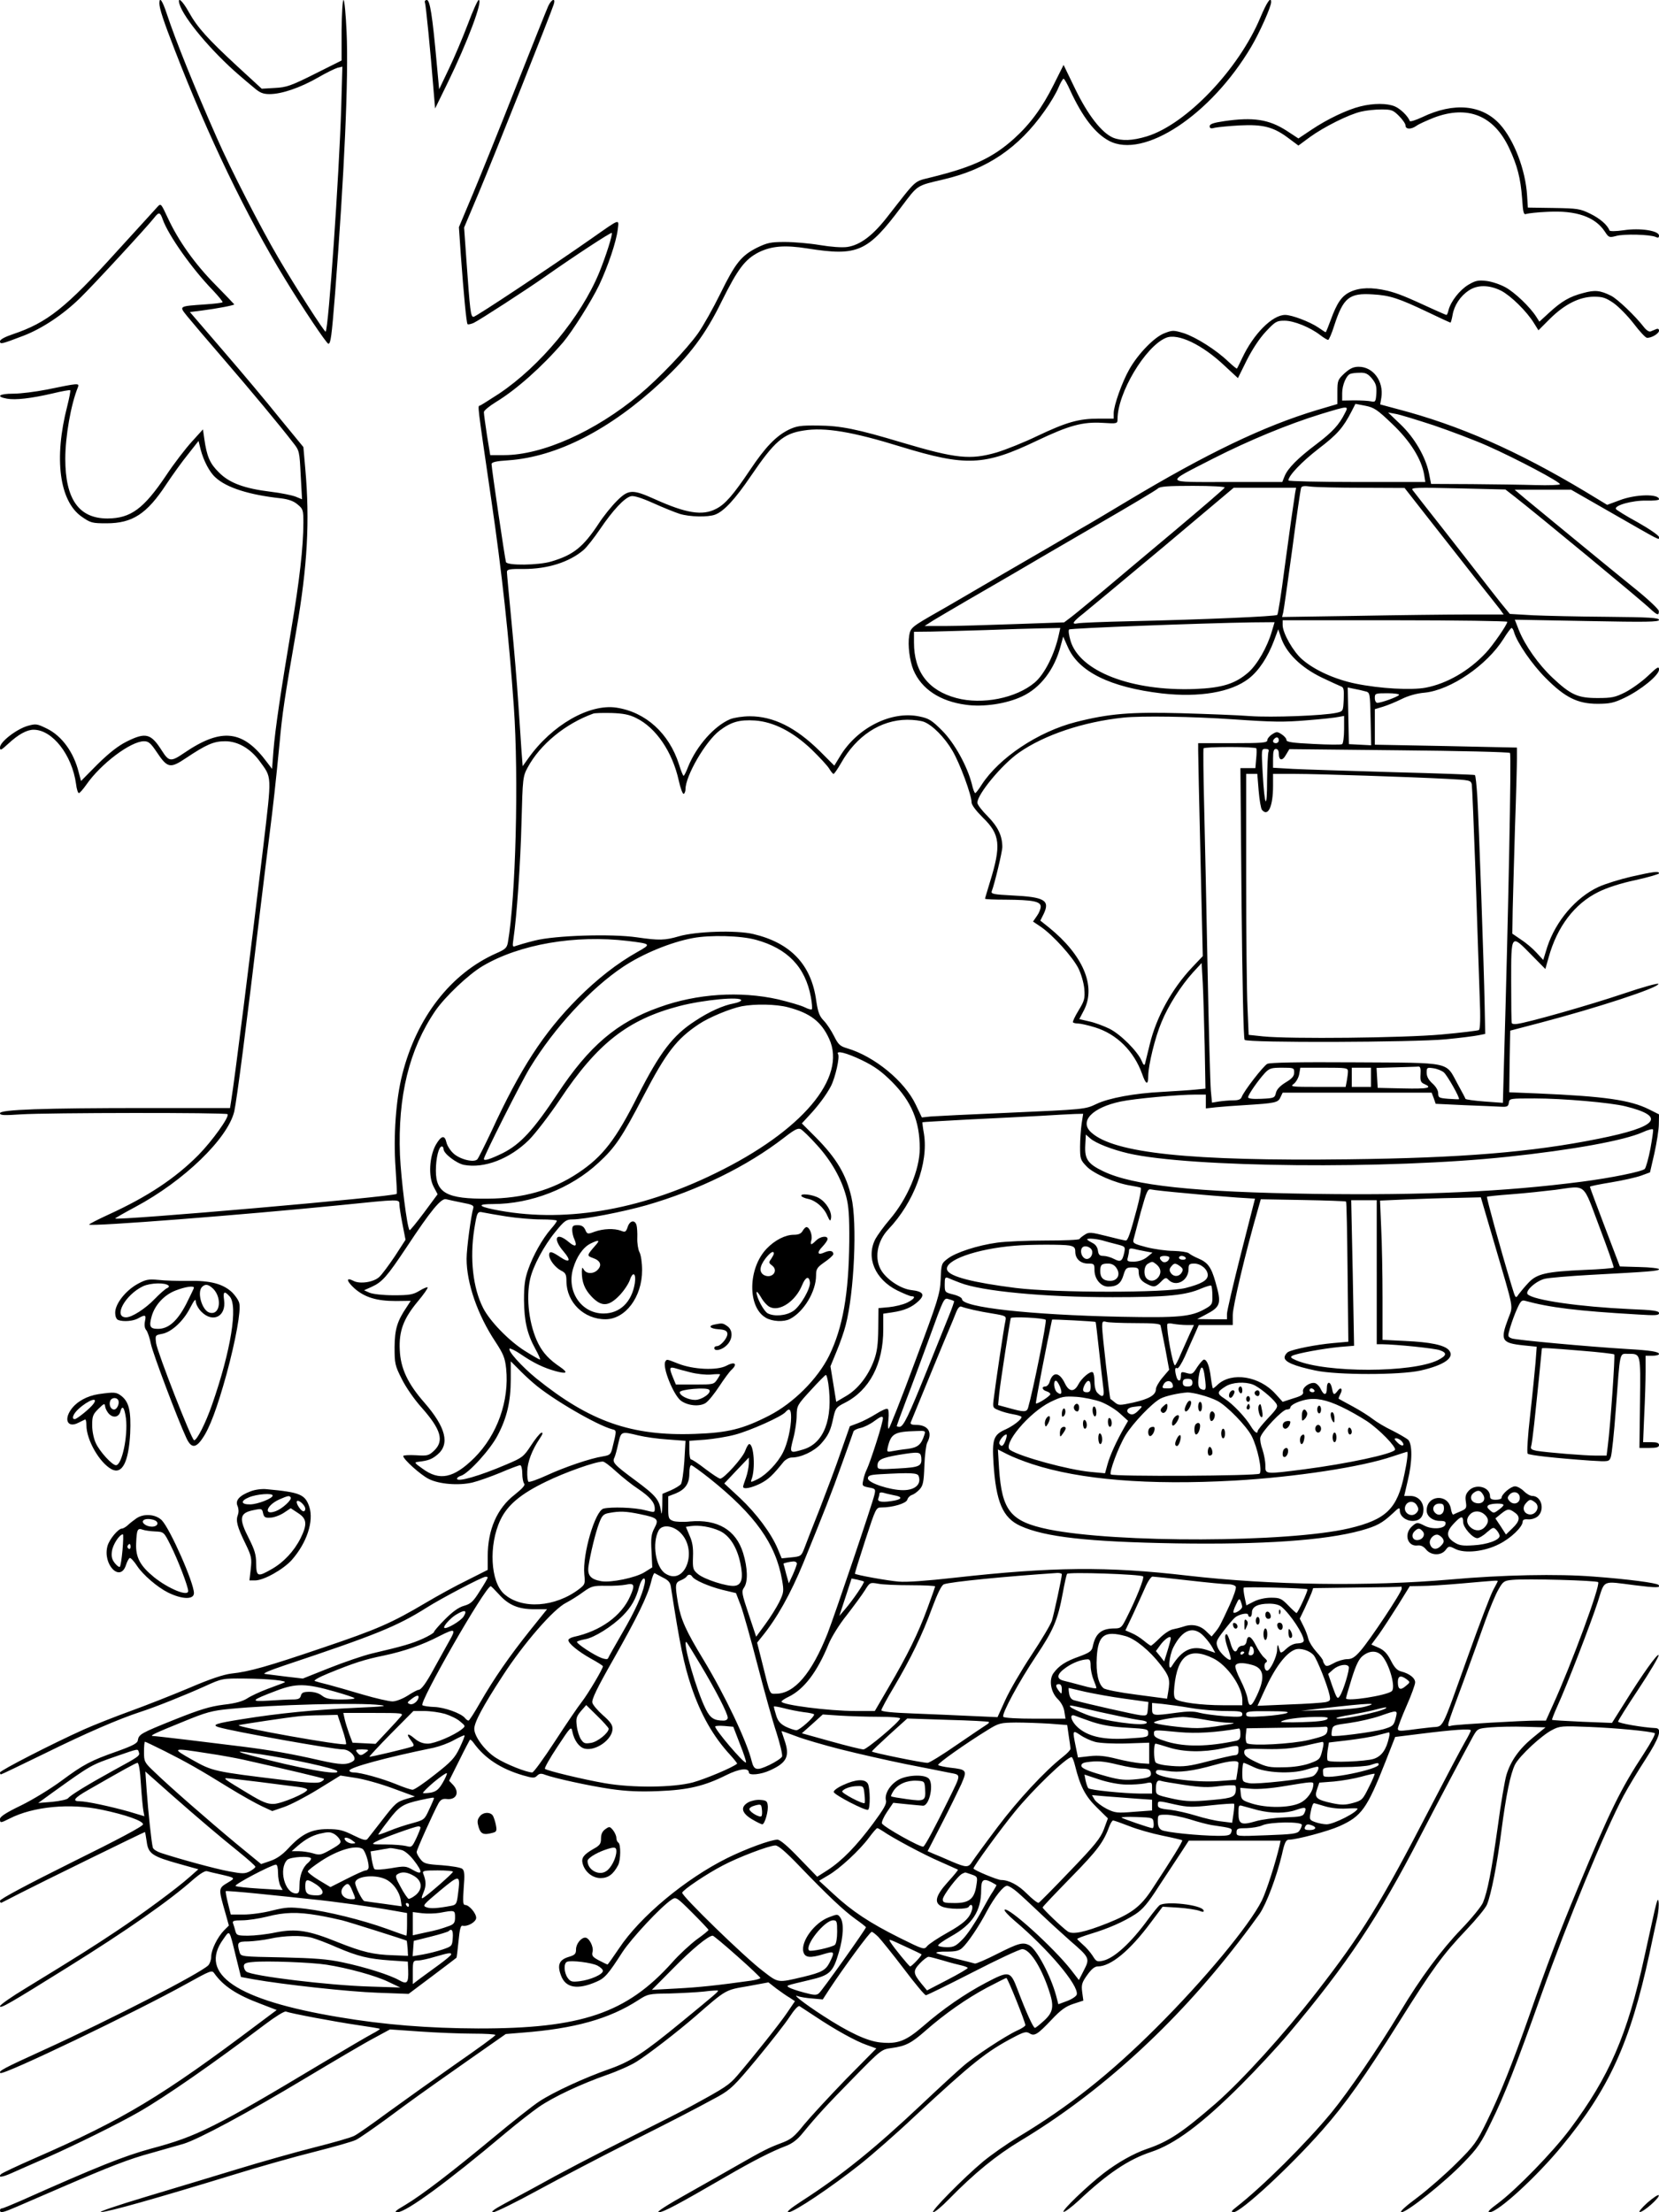 <?xml version="1.0" standalone="no"?>
<!DOCTYPE svg PUBLIC "-//W3C//DTD SVG 20010904//EN"
 "http://www.w3.org/TR/2001/REC-SVG-20010904/DTD/svg10.dtd">
<svg version="1.0" xmlns="http://www.w3.org/2000/svg"
 width="864pt" height="1152pt" viewBox="0 0 864 1152"
 preserveAspectRatio="xMidYMid meet">

<g transform="translate(0,1152) scale(0.1,-0.1)"
fill="#000000" stroke="none">
<path d="M830 11503 c0 -27 22 -94 80 -243 173 -448 372 -862 575 -1194 90
-148 216 -336 225 -336 12 0 17 33 35 260 48 622 71 1125 60 1363 -4 92 -11
167 -16 167 -5 0 -9 -71 -10 -157 l0 -158 -140 -70 c-124 -62 -147 -70 -208
-73 l-68 -4 -124 114 c-157 145 -211 205 -255 284 -35 63 -62 85 -49 42 22
-73 167 -246 310 -369 22 -19 57 -49 78 -66 30 -26 47 -33 81 -33 63 0 159 33
250 85 43 25 90 48 104 52 l25 6 -6 -214 c-11 -354 -66 -1151 -81 -1166 -5 -5
-156 230 -248 387 -88 150 -248 460 -319 623 -116 262 -214 505 -260 644 -23
70 -39 93 -39 56z"/>
<path d="M2213 11507 c5 -12 29 -256 45 -457 l8 -95 66 135 c102 209 185 430
161 430 -5 0 -31 -57 -57 -127 -27 -71 -71 -175 -99 -233 l-50 -105 -13 140
c-22 244 -35 325 -51 325 -8 0 -13 -6 -10 -13z"/>
<path d="M2855 11488 c-8 -18 -84 -208 -169 -423 -84 -214 -186 -466 -225
-559 l-71 -169 10 -146 c15 -204 29 -353 35 -359 3 -3 16 0 31 6 30 14 280
176 375 243 139 98 341 231 345 226 6 -6 -30 -120 -66 -208 -96 -231 -305
-484 -521 -629 -48 -31 -92 -59 -99 -62 -13 -4 -17 28 59 -493 55 -375 92
-717 117 -1075 26 -371 10 -994 -31 -1228 -5 -28 -14 -36 -60 -56 -237 -105
-415 -334 -490 -631 -33 -129 -47 -321 -35 -486 5 -73 8 -134 6 -136 -15 -15
-1466 -141 -1466 -128 0 2 47 29 105 60 253 135 481 356 515 497 13 59 61 426
135 1048 28 230 36 294 50 405 17 134 30 249 51 465 14 155 25 229 88 592 57
330 70 564 46 836 l-10 114 -124 151 c-67 84 -200 242 -295 352 l-172 200 63
8 c77 10 168 27 168 32 0 1 -44 47 -97 101 -108 109 -194 230 -249 349 -35 75
-36 77 -53 59 -10 -11 -106 -117 -215 -236 -263 -291 -360 -368 -538 -428 -42
-14 -68 -28 -68 -37 0 -17 8 -15 123 29 96 37 205 109 294 196 70 68 352 374
386 418 25 32 31 30 45 -10 30 -83 153 -257 261 -368 30 -32 53 -60 50 -62 -3
-3 -43 -8 -89 -11 -142 -10 -138 -8 -94 -63 21 -26 106 -126 189 -222 143
-166 293 -346 362 -436 32 -40 33 -45 39 -168 l7 -126 -34 14 c-19 7 -76 19
-127 25 -140 17 -218 46 -272 101 -47 46 -63 83 -76 175 l-7 49 -58 -64 c-32
-35 -93 -114 -134 -176 -117 -174 -184 -223 -305 -224 -149 0 -220 100 -220
311 0 115 29 283 66 373 8 22 2 21 -164 -13 -56 -11 -134 -21 -172 -21 -75 0
-94 -15 -34 -26 45 -8 124 1 237 27 49 12 90 19 93 17 2 -3 -5 -40 -16 -84
-70 -271 -41 -494 76 -575 46 -32 54 -34 129 -34 135 0 210 49 311 203 32 48
82 118 113 156 l55 70 11 -45 c15 -58 47 -119 77 -145 58 -54 176 -91 341
-109 40 -5 66 -14 87 -32 28 -23 30 -29 30 -95 0 -124 -21 -308 -62 -548 -54
-320 -85 -527 -94 -640 l-7 -94 -26 34 c-125 169 -237 182 -432 49 -69 -47
-79 -46 -116 12 -57 90 -84 97 -184 47 -44 -22 -91 -59 -151 -118 l-86 -87
-12 45 c-26 105 -88 190 -166 228 -51 25 -57 26 -100 14 -58 -17 -144 -83
-144 -112 0 -18 5 -16 44 20 52 48 96 72 131 72 98 0 200 -131 221 -282 3 -27
10 -48 15 -48 4 0 21 19 38 43 76 110 232 227 301 227 24 0 35 -10 66 -56 56
-84 70 -87 152 -32 108 72 145 88 205 88 65 0 130 -37 178 -102 66 -91 65 -65
20 -448 -69 -575 -147 -1197 -167 -1322 l-6 -38 -432 0 c-544 0 -766 -8 -766
-27 0 -11 19 -12 108 -6 138 9 1068 10 1077 1 12 -12 -80 -140 -152 -213 -120
-121 -265 -217 -466 -309 -59 -27 -105 -51 -103 -53 11 -11 797 50 1316 102
303 31 300 31 300 4 0 -11 7 -58 16 -103 l16 -82 -55 -85 c-31 -46 -67 -95
-81 -108 -29 -28 -102 -39 -135 -21 -41 21 -37 -1 6 -40 53 -46 115 -65 215
-65 l77 1 -20 -31 c-51 -75 -63 -117 -64 -210 0 -85 2 -96 37 -165 21 -43 66
-108 104 -150 101 -114 118 -173 65 -224 -28 -26 -34 -28 -95 -24 -36 2 -66 0
-66 -4 0 -17 89 -97 132 -119 54 -28 157 -36 229 -19 29 7 94 30 145 51 51 22
97 39 103 39 6 0 11 -19 11 -43 0 -24 5 -48 10 -53 7 -7 -9 -25 -49 -57 -92
-71 -141 -182 -141 -322 l0 -70 -107 -54 c-60 -29 -156 -82 -215 -117 -179
-106 -252 -138 -533 -233 -291 -99 -386 -126 -480 -136 -41 -5 -111 -28 -220
-75 -88 -37 -225 -91 -305 -120 -80 -29 -189 -72 -243 -96 -167 -75 -437 -214
-437 -224 0 -6 2 -10 5 -10 3 0 105 49 228 109 215 106 384 179 497 216 75 24
228 85 337 134 90 41 91 41 209 40 126 -1 229 -12 204 -21 -8 -4 -48 -18 -87
-33 -40 -15 -87 -37 -105 -49 -23 -15 -60 -26 -123 -33 -71 -9 -124 -25 -254
-77 -177 -71 -188 -77 -193 -108 -2 -16 -25 -28 -108 -58 -137 -48 -175 -68
-291 -154 -54 -40 -147 -97 -208 -127 -79 -38 -111 -59 -111 -71 0 -22 2 -22
50 2 123 63 315 81 480 46 124 -26 215 -58 215 -76 0 -10 -130 -79 -373 -199
-225 -112 -372 -190 -372 -199 0 -7 3 -12 8 -10 4 2 50 25 102 52 87 45 640
316 645 316 1 0 5 -23 9 -50 8 -63 29 -77 169 -116 l100 -28 -44 -39 c-67 -60
-250 -195 -384 -284 -117 -78 -197 -129 -472 -297 -73 -44 -133 -86 -133 -93
0 -15 50 14 350 201 310 193 535 350 658 460 34 29 60 45 70 42 9 -3 40 -10
67 -16 82 -19 82 -19 44 -42 -53 -32 -53 -28 -14 -164 l17 -61 -25 -25 c-34
-35 -67 -101 -67 -137 0 -16 -7 -36 -15 -45 -42 -42 -508 -282 -855 -440 -215
-98 -239 -111 -228 -121 14 -14 706 318 972 466 123 68 130 71 142 53 47 -66
116 -112 242 -159 l83 -32 -95 -71 c-502 -378 -703 -499 -1161 -699 -94 -41
-174 -79 -179 -84 -21 -20 4 -18 55 5 30 13 112 50 184 81 149 66 378 179 480
238 136 78 385 251 655 455 53 40 101 70 109 67 26 -10 255 -53 371 -70 63 -9
117 -18 118 -20 2 -2 -15 -13 -38 -25 -23 -12 -141 -81 -263 -154 -557 -334
-650 -381 -891 -445 -139 -38 -278 -93 -679 -272 -48 -21 -92 -39 -97 -39 -6
0 -10 -4 -10 -10 0 -16 16 -12 88 19 37 16 137 59 222 96 264 114 361 152 480
184 63 18 138 39 165 47 79 24 334 161 634 341 152 91 313 186 359 210 l83 45
157 -11 c86 -6 210 -11 275 -11 64 0 117 -3 117 -7 0 -5 -94 -73 -208 -152
-114 -80 -272 -193 -352 -251 -80 -59 -158 -114 -175 -122 -16 -9 -111 -36
-210 -61 -99 -25 -279 -76 -400 -113 -121 -37 -337 -102 -480 -145 -143 -43
-246 -78 -229 -78 33 -1 291 72 689 194 132 41 323 95 424 120 102 26 198 53
215 62 17 8 87 57 156 107 143 106 175 129 434 311 l190 133 85 7 c274 21 455
72 606 170 48 31 54 33 160 34 61 2 142 6 180 10 39 5 72 7 74 5 4 -4 -15 -20
-188 -162 -201 -165 -265 -207 -382 -248 -125 -44 -284 -117 -359 -166 -30
-19 -138 -104 -240 -189 -216 -179 -372 -299 -461 -352 -50 -29 -58 -37 -39
-37 45 0 262 159 560 410 63 53 143 115 176 138 77 53 218 119 354 167 58 20
127 51 155 69 60 37 215 157 305 235 163 142 156 138 274 158 l108 20 41 -32
c23 -17 54 -39 70 -48 l27 -18 -40 -59 c-39 -58 -173 -226 -260 -328 -43 -50
-63 -63 -245 -162 -27 -15 -158 -82 -290 -148 -228 -115 -378 -193 -527 -276
-37 -20 -105 -57 -150 -81 -56 -30 -75 -45 -59 -45 12 0 118 52 235 116 116
63 324 172 461 241 248 125 332 168 474 245 66 37 85 55 203 197 71 86 148
184 170 218 24 37 45 60 52 56 6 -4 43 -28 81 -53 103 -69 213 -130 269 -149
l50 -18 -158 -160 c-86 -89 -184 -195 -218 -236 -53 -66 -68 -78 -122 -98 -62
-23 -95 -40 -221 -112 -38 -22 -153 -87 -254 -144 -120 -67 -176 -103 -160
-103 24 0 97 39 349 185 139 81 241 133 313 160 34 13 60 33 89 69 74 90 118
138 265 288 141 144 144 146 196 153 74 10 103 25 179 92 98 86 212 166 319
223 52 27 97 50 100 50 7 0 99 -230 99 -246 0 -5 -20 -18 -43 -28 -59 -27
-223 -134 -283 -187 -28 -24 -125 -113 -215 -198 -245 -231 -416 -369 -624
-503 -60 -39 -82 -58 -68 -58 28 0 223 131 372 249 63 50 191 162 283 249 302
280 374 338 517 413 53 28 66 31 82 21 26 -17 42 -7 116 71 47 50 73 69 113
82 l52 17 -6 44 c-5 38 -2 50 26 89 22 31 39 45 55 45 68 0 167 82 275 227
l63 84 82 -5 c45 -3 94 -11 108 -16 20 -8 26 -7 23 2 -10 29 -199 50 -230 26
-8 -7 -35 -40 -59 -73 -88 -121 -176 -202 -234 -215 -32 -7 -36 -5 -55 26 -12
18 -34 44 -51 58 -16 14 -29 27 -29 29 0 3 32 15 71 27 90 27 170 62 232 102
37 24 65 56 123 147 42 64 94 143 116 176 l39 60 239 0 239 0 -5 -25 c-21 -90
-69 -240 -93 -288 -66 -131 -302 -415 -550 -662 -243 -242 -452 -408 -721
-570 -58 -35 -139 -92 -180 -126 -102 -85 -278 -264 -260 -264 9 0 45 30 80
66 135 138 248 230 376 307 414 249 804 605 1133 1032 43 55 92 122 111 149
37 55 88 192 116 308 14 64 21 78 37 78 40 0 204 44 262 70 116 52 144 91 240
335 l51 130 129 16 c175 22 265 28 265 18 0 -4 -14 -32 -31 -61 -17 -29 -100
-186 -184 -348 -253 -489 -351 -649 -589 -955 -169 -218 -384 -455 -524 -578
-173 -150 -245 -199 -361 -238 -69 -24 -150 -70 -222 -125 -86 -66 -223 -198
-210 -202 6 -2 41 24 78 58 151 142 260 215 378 254 124 41 265 146 470 351
77 77 188 196 246 265 305 362 470 610 684 1025 95 184 229 436 276 522 24 42
24 42 94 48 38 3 118 5 177 3 l107 -3 -65 -53 c-72 -59 -117 -122 -139 -196
-8 -27 -29 -148 -45 -270 -33 -233 -53 -336 -77 -394 -8 -19 -58 -81 -112
-137 -106 -110 -215 -258 -318 -430 -113 -188 -268 -415 -358 -525 -133 -161
-358 -385 -495 -492 -27 -21 -31 -27 -16 -28 38 0 292 234 463 428 121 137
221 279 399 562 175 279 229 353 352 482 51 54 99 112 106 130 22 53 53 211
75 383 25 191 47 297 71 346 23 45 138 152 193 180 39 21 51 22 197 16 143 -6
308 -22 337 -32 7 -2 -16 -45 -56 -107 -121 -184 -178 -301 -345 -703 -93
-223 -157 -390 -253 -665 -86 -244 -150 -405 -220 -548 -53 -108 -65 -125
-158 -217 -55 -55 -146 -135 -203 -178 -65 -48 -96 -77 -83 -77 29 0 226 157
323 258 75 77 92 103 145 213 68 138 129 293 261 664 138 387 328 846 427
1033 24 45 76 131 115 191 71 110 88 160 53 162 -68 3 -198 26 -196 34 0 6 49
83 108 172 59 89 105 167 103 174 -4 13 -85 -100 -178 -250 l-65 -103 -154 6
c-85 4 -156 8 -158 10 -2 1 11 34 28 72 49 107 173 428 210 542 38 118 19 109
193 87 113 -14 138 -14 123 2 -11 10 -160 30 -337 43 -187 15 -477 9 -745 -15
-426 -37 -935 -30 -1370 20 -419 49 -705 46 -1215 -11 -143 -16 -249 -24 -291
-20 -59 5 -219 34 -227 41 -1 1 23 79 54 174 55 168 56 171 84 171 59 0 129
21 135 40 3 11 14 22 24 25 10 3 28 16 39 28 19 20 23 38 26 124 2 56 9 110
15 121 29 54 4 92 -59 92 -22 0 -30 4 -27 13 62 152 183 446 201 487 13 30 29
70 36 88 8 20 18 31 26 28 27 -10 92 -25 162 -36 72 -12 73 -13 68 -39 -8 -34
-52 -331 -60 -399 -7 -52 -7 -53 26 -66 18 -8 52 -17 76 -21 23 -4 42 -10 42
-14 0 -13 -43 -46 -82 -64 -64 -28 -72 -51 -64 -177 13 -201 48 -284 140 -326
128 -58 349 -83 811 -91 448 -7 774 15 963 67 82 23 110 38 165 89 32 31 37
33 37 15 0 -29 31 -54 67 -54 37 0 56 21 56 60 0 41 -29 70 -68 70 l-32 0 18
78 c25 101 25 193 2 215 -10 8 -47 30 -83 48 -36 17 -81 44 -100 59 -19 15
-66 45 -105 66 -38 20 -71 39 -73 40 -2 1 2 12 8 24 15 27 3 41 -14 17 -18
-24 -23 -22 -29 13 -8 39 -27 39 -27 0 0 -37 -15 -39 -32 -3 -7 15 -21 29 -31
31 -27 5 -66 -24 -61 -45 4 -14 -7 -22 -51 -35 l-55 -18 -38 42 c-83 92 -227
115 -300 48 -11 -11 -23 -20 -25 -20 -2 0 -7 25 -11 56 -7 59 -20 94 -36 94
-5 0 -21 -18 -35 -39 -23 -37 -27 -39 -55 -31 -28 8 -30 7 -30 -16 0 -30 -16
-31 -24 -1 -9 33 -7 49 4 42 6 -4 23 23 41 62 16 37 39 89 51 115 l21 48 89 0
88 0 0 52 c0 45 66 324 129 543 l17 60 220 -4 c120 -2 221 -6 224 -8 3 -3 6
-168 8 -367 l4 -363 -79 -7 c-89 -8 -205 -31 -234 -46 -10 -6 -19 -19 -19 -29
0 -23 48 -44 161 -68 114 -24 439 -24 547 0 127 29 181 69 147 107 -24 26 -96
41 -227 47 l-118 6 0 221 c0 122 -3 285 -7 362 l-6 142 134 6 c74 3 192 7 263
8 l128 3 69 -235 c107 -365 100 -325 73 -398 -42 -112 -34 -126 81 -138 l68
-7 -6 -81 c-4 -45 -16 -168 -28 -274 -13 -113 -18 -197 -13 -202 9 -8 140 -23
326 -36 97 -6 98 -6 107 19 5 13 17 125 26 248 23 309 18 289 63 289 68 0 66
7 63 -254 l-3 -236 51 0 c39 0 51 4 51 15 0 11 -11 15 -42 15 l-41 0 6 143 c4
78 7 179 7 225 l0 82 35 0 c19 0 35 4 35 9 0 12 -44 19 -165 26 -213 13 -578
47 -601 55 -23 9 -23 10 -9 58 8 27 24 71 36 97 18 40 24 46 42 41 128 -35
272 -53 585 -71 94 -6 112 -5 112 7 0 12 -29 16 -153 21 -258 12 -500 46 -531
77 -16 16 43 70 90 81 21 5 127 14 234 20 315 17 360 20 360 30 0 4 -46 10
-102 11 l-102 3 -78 205 c-43 113 -78 207 -78 210 0 3 50 13 111 23 61 10 131
26 156 35 l46 17 23 100 c12 55 23 123 23 151 l1 51 -52 26 c-98 49 -232 68
-581 83 l-147 6 2 161 3 160 160 42 c293 77 605 179 612 201 2 7 -81 -16 -184
-51 -178 -60 -499 -151 -553 -157 -14 -2 -26 0 -27 5 -2 4 -3 102 -3 217 0
250 -2 247 106 137 l72 -73 17 60 c44 160 135 280 259 341 44 22 117 46 194
62 67 15 122 31 122 35 0 13 -28 9 -144 -17 -60 -14 -138 -38 -172 -54 -118
-55 -222 -178 -266 -312 l-21 -68 -36 39 c-20 22 -56 52 -81 68 l-44 30 2 128
c2 71 7 264 12 429 6 165 10 325 10 356 l0 56 -370 8 -370 7 0 93 0 92 43 13
c23 7 67 25 97 40 34 17 80 30 120 33 135 14 323 142 410 280 19 31 38 56 42
57 4 0 10 -10 13 -22 16 -55 94 -168 164 -238 101 -102 167 -135 271 -135 63
0 86 5 140 31 86 41 180 118 180 147 0 19 -8 15 -58 -33 -32 -30 -85 -68 -118
-85 -52 -26 -69 -30 -144 -30 -103 0 -139 16 -235 106 -73 69 -143 168 -175
248 l-21 54 376 -7 c312 -6 375 -5 375 6 0 11 -51 14 -267 16 -148 1 -322 5
-389 8 l-121 7 -49 60 c-27 34 -74 94 -104 133 -30 39 -120 154 -199 255 -80
101 -149 190 -155 198 -9 12 24 13 236 8 l248 -6 49 -38 c119 -93 658 -538
706 -584 36 -33 45 -36 44 -11 0 9 -57 63 -132 123 -118 95 -420 344 -566 464
l-53 45 147 0 147 0 206 -118 c269 -154 252 -146 252 -129 0 8 -49 42 -109 76
-61 33 -112 65 -115 70 -12 19 87 46 157 44 37 -1 67 2 67 7 0 29 -122 27
-205 -5 l-65 -24 -112 68 c-357 214 -659 347 -981 431 l-89 24 6 36 c13 84
-42 160 -118 160 -27 0 -45 -8 -74 -34 -35 -33 -37 -38 -37 -97 l0 -63 -105
-31 c-279 -84 -573 -225 -990 -475 -85 -51 -195 -117 -245 -145 -49 -29 -227
-133 -395 -230 -168 -98 -318 -186 -335 -195 -149 -85 -153 -88 -160 -130 -8
-49 2 -130 22 -179 42 -99 138 -163 273 -181 91 -13 211 5 292 43 96 44 170
141 202 264 l13 48 23 -52 c56 -131 221 -212 491 -244 196 -22 360 6 452 77
53 41 99 111 132 198 l22 59 13 -39 c26 -82 103 -159 215 -213 44 -21 88 -41
98 -45 15 -5 17 -15 15 -68 -3 -62 -3 -62 -38 -70 -69 -15 -337 -25 -450 -17
-63 5 -225 11 -360 15 -262 7 -374 -2 -547 -46 -196 -50 -400 -186 -491 -327
-15 -24 -30 -43 -33 -43 -4 0 -12 21 -18 48 -24 93 -90 213 -155 278 -54 54
-69 63 -118 73 -146 31 -324 -59 -413 -207 l-30 -49 -76 76 c-125 123 -241
181 -364 181 -36 0 -82 -7 -102 -15 -83 -35 -175 -139 -219 -247 -10 -27 -21
-48 -24 -48 -3 0 -14 27 -24 60 -52 162 -174 272 -326 295 -141 21 -336 -91
-458 -263 l-30 -42 -6 77 c-3 43 -10 157 -17 253 -6 96 -22 285 -35 420 -13
135 -24 252 -24 261 0 14 13 17 88 16 124 0 235 35 310 98 17 14 56 64 88 111
65 96 126 162 160 170 14 4 56 -9 116 -36 51 -23 113 -48 138 -56 52 -16 147
-18 184 -4 46 17 105 81 187 202 122 179 168 220 274 236 110 18 254 -6 506
-84 340 -104 435 -100 709 31 168 80 238 99 342 93 77 -5 78 -4 78 20 0 135
145 379 253 423 61 25 188 -35 306 -147 l68 -63 46 93 c30 59 67 115 100 150
49 52 56 56 97 56 48 0 133 -34 187 -76 17 -13 35 -24 40 -24 4 0 19 34 32 76
47 144 78 169 200 161 89 -5 135 -20 288 -93 62 -30 115 -54 117 -54 2 0 7 18
11 40 8 49 40 98 84 127 45 31 107 30 169 -1 50 -26 133 -107 171 -169 l23
-37 60 60 c77 76 153 114 228 115 46 0 62 -5 103 -33 27 -19 74 -67 105 -107
31 -41 62 -74 69 -74 23 -2 63 22 63 37 0 9 -6 12 -15 8 -8 -3 -21 -9 -29 -12
-8 -3 -23 7 -35 23 -45 58 -137 146 -171 163 -56 28 -84 31 -145 14 -70 -18
-113 -43 -179 -104 l-49 -45 -16 25 c-33 52 -113 128 -161 154 -27 15 -72 30
-99 33 -42 5 -57 2 -94 -20 -45 -27 -91 -86 -103 -131 -3 -14 -8 -26 -11 -26
-2 0 -30 12 -61 26 -154 71 -191 86 -247 100 -81 19 -142 17 -191 -5 -46 -21
-71 -57 -104 -148 -13 -35 -24 -63 -26 -63 -2 0 -19 11 -39 25 -45 30 -137 65
-172 65 -67 0 -165 -99 -224 -225 -13 -27 -25 -52 -27 -54 -1 -3 -21 14 -45
36 -62 60 -168 127 -232 148 -53 16 -59 16 -100 0 -52 -19 -138 -107 -184
-189 -37 -65 -81 -188 -81 -228 l0 -28 -78 0 c-104 0 -167 -18 -319 -90 -70
-34 -166 -72 -212 -86 -138 -40 -212 -32 -492 51 -236 71 -321 88 -439 89 -91
1 -111 -2 -153 -22 -66 -33 -121 -90 -200 -208 -88 -131 -130 -180 -178 -204
-71 -37 -156 -23 -320 51 -116 52 -136 51 -197 -10 -27 -27 -70 -80 -95 -119
-80 -121 -131 -162 -246 -196 -67 -20 -229 -22 -236 -3 -5 14 -75 488 -75 510
0 10 22 16 88 20 253 18 530 160 796 408 147 137 230 247 314 419 84 169 121
219 193 256 67 33 136 39 255 20 261 -41 312 -19 489 218 87 115 76 108 220
142 226 53 390 164 525 356 29 40 61 94 72 121 11 26 23 47 27 47 4 0 20 -28
35 -62 64 -138 129 -222 201 -261 181 -97 531 134 741 489 44 74 104 209 104
233 0 32 -22 1 -56 -80 -113 -270 -386 -556 -591 -619 -76 -23 -131 -25 -176
-7 -59 25 -131 117 -197 253 l-61 126 -52 -104 c-60 -120 -122 -204 -206 -280
-109 -98 -212 -147 -426 -200 -100 -26 -72 -1 -236 -210 -75 -96 -140 -144
-206 -154 -28 -4 -84 0 -144 10 -54 9 -136 16 -182 16 -73 0 -91 -4 -145 -30
-82 -42 -112 -79 -191 -240 -37 -75 -89 -168 -116 -206 -60 -84 -203 -234
-305 -319 -230 -192 -506 -315 -705 -315 l-72 0 -17 104 c-9 58 -16 111 -16
120 0 8 28 31 62 52 107 65 240 183 351 312 48 57 147 214 187 297 47 100 89
225 97 289 7 58 15 60 -132 -43 -214 -150 -607 -411 -619 -411 -15 0 -18 29
-37 295 l-12 170 78 185 c78 186 376 935 389 978 11 35 -12 27 -29 -10z m4290
-1939 c21 -26 25 -40 23 -78 -3 -43 -5 -46 -28 -41 -14 3 -53 5 -87 5 l-63 -1
0 39 c0 41 21 92 42 100 7 3 29 6 50 6 29 1 42 -5 63 -30z m106 -237 c94 -89
152 -183 166 -264 l6 -38 -357 0 c-196 0 -356 4 -356 8 0 25 70 98 158 166 97
74 127 109 170 192 l21 41 52 -10 c45 -9 62 -20 140 -95z m-247 56 c-30 -60
-64 -97 -147 -160 -97 -73 -150 -126 -167 -168 l-12 -30 -287 0 c-336 0 -330
-10 -73 122 187 95 390 179 562 232 145 44 145 44 124 4z m463 -63 c88 -30
215 -78 280 -107 151 -67 383 -190 377 -200 -3 -4 -60 -6 -127 -4 -67 2 -217
4 -333 5 l-211 1 -11 56 c-18 86 -75 184 -148 254 l-65 62 38 -7 c21 -3 111
-31 200 -60z m-1089 -324 c-1 -5 -118 -105 -258 -223 -140 -117 -311 -261
-380 -319 -69 -57 -141 -117 -161 -132 l-37 -28 -258 -9 c-143 -5 -306 -10
-364 -10 l-105 0 45 29 c25 15 106 63 180 106 74 43 187 108 250 145 63 37
252 148 420 245 168 97 312 183 320 191 11 11 52 14 183 14 98 0 167 -4 165
-9z m716 -1 l221 -1 130 -166 c72 -91 178 -227 237 -302 60 -75 117 -148 129
-163 l20 -28 -184 0 c-101 0 -361 -3 -577 -7 l-393 -6 6 24 c3 13 24 161 47
329 22 168 43 311 46 319 3 10 16 12 51 7 25 -3 145 -6 267 -6z m-349 -27
c-10 -65 -27 -182 -56 -398 -16 -126 -33 -233 -37 -237 -8 -8 -377 -24 -767
-33 -137 -3 -260 -8 -272 -11 -35 -7 -27 7 29 51 27 22 215 178 417 347 l366
308 162 0 163 0 -5 -27z m1105 -671 c0 -14 -76 -124 -112 -162 -88 -94 -203
-160 -313 -181 -76 -14 -238 -5 -365 21 -107 22 -214 70 -278 126 -46 39 -102
137 -102 179 l0 25 585 0 c322 0 585 -4 585 -8z m-1226 -49 c-24 -83 -76 -173
-122 -214 -69 -60 -136 -81 -279 -87 -331 -12 -601 92 -648 252 -8 28 -12 53
-7 58 7 7 695 33 954 37 l116 1 -14 -47z m-1109 -15 c-22 -104 -75 -209 -126
-252 -97 -82 -274 -117 -408 -81 -146 39 -221 136 -221 289 l0 56 93 1 c50 1
178 5 282 8 105 4 234 8 288 9 l99 2 -7 -32z m1595 -298 c25 -6 25 -7 28 -144
l3 -137 -58 3 -58 3 -3 147 -3 148 33 -7 c18 -3 44 -9 58 -13z m176 -19 c-7
-10 -92 -41 -113 -41 -7 0 -13 11 -13 25 0 24 2 25 66 25 36 0 63 -4 60 -9z
m-3973 -120 c103 -50 189 -176 222 -326 9 -41 21 -72 26 -69 5 3 9 14 9 24 0
70 104 249 177 305 61 46 103 58 185 53 97 -7 197 -58 295 -151 40 -39 81 -83
91 -99 9 -15 19 -28 23 -28 4 0 21 25 39 56 80 142 206 225 345 226 33 0 72
-5 87 -11 44 -17 107 -80 148 -150 39 -66 100 -231 100 -270 0 -13 24 -44 59
-79 90 -87 96 -144 36 -337 -13 -44 -25 -82 -25 -85 0 -3 48 -5 108 -5 139 -1
182 -9 182 -36 0 -12 -9 -34 -20 -49 l-20 -29 43 -29 c63 -44 163 -155 193
-214 15 -30 28 -76 31 -107 4 -51 1 -62 -30 -113 -19 -31 -32 -59 -29 -62 3
-3 15 -6 28 -6 12 0 51 -9 87 -20 113 -35 202 -123 245 -242 20 -58 32 -61 32
-10 1 57 35 199 69 279 35 86 101 189 163 258 l46 50 6 -105 c3 -58 7 -205 10
-327 l4 -222 -51 -5 c-29 -3 -107 -8 -175 -12 -142 -7 -278 -32 -342 -63 -59
-28 -60 -28 -465 -46 -192 -8 -371 -17 -397 -19 l-47 -5 -32 67 c-58 122 -215
251 -357 293 -37 11 -46 19 -68 63 -14 28 -38 65 -54 81 -23 24 -30 44 -39
103 -25 188 -133 302 -328 348 -88 21 -300 14 -388 -12 -72 -21 -102 -22 -219
-5 -130 19 -425 10 -531 -17 -44 -11 -88 -24 -99 -28 -17 -7 -18 -4 -12 37 17
114 37 396 42 609 6 227 7 237 32 283 64 120 197 229 342 281 8 3 51 4 95 3
60 -2 92 -8 128 -26z m3112 -7 c201 -14 262 -15 380 -5 77 6 152 14 168 18
l27 5 0 -70 c0 -39 -5 -74 -10 -77 -6 -4 -73 -3 -150 1 -107 5 -140 10 -140
20 0 8 -11 21 -25 30 -23 15 -27 15 -50 0 -14 -9 -25 -23 -25 -31 0 -13 -28
-15 -180 -15 l-180 0 0 -37 c0 -21 5 -271 12 -555 l12 -517 -55 -58 c-105
-111 -187 -259 -221 -401 -12 -48 -23 -94 -25 -102 -3 -10 -9 -5 -17 15 -21
50 -110 139 -168 168 -29 14 -76 32 -105 38 l-52 12 25 48 c63 125 -6 286
-184 430 l-44 35 18 36 c33 70 3 87 -164 95 -98 5 -112 8 -107 22 15 39 55
206 55 230 0 59 -23 106 -76 160 -30 30 -54 61 -54 71 0 44 128 199 217 261
132 92 334 160 543 182 93 10 359 6 575 -9z m235 -109 c0 -8 -7 -15 -15 -15
-16 0 -20 12 -8 23 11 12 23 8 23 -8z m-117 -42 c2 -5 2 -29 -1 -55 l-4 -48
-39 0 -39 0 6 -702 c4 -406 10 -707 16 -713 14 -16 883 -13 1048 3 74 7 151
17 170 21 l35 7 -3 149 c-4 210 -30 947 -38 1083 -4 62 -9 114 -13 116 -3 2
-195 9 -426 15 -231 7 -466 14 -522 17 l-103 6 0 49 c0 37 4 49 15 49 9 0 15
-9 15 -24 0 -37 18 -41 37 -7 l18 30 570 -6 c313 -3 574 -9 579 -14 8 -7 -9
-850 -31 -1603 l-6 -219 -96 7 c-53 4 -97 10 -99 14 -1 4 -19 38 -40 76 -65
119 -24 111 -533 114 -300 2 -445 -1 -459 -8 -21 -11 -123 -143 -133 -172 -5
-13 -17 -18 -44 -18 -21 0 -54 -3 -75 -6 l-36 -6 -6 63 c-3 35 -11 321 -17
634 -6 314 -14 698 -18 855 -4 157 -5 288 -3 293 2 4 63 7 137 7 74 0 136 -3
138 -7z m63 -19 c-3 -9 -6 -75 -7 -147 0 -161 -13 -141 -23 36 -7 126 -7 127
14 127 16 0 20 -4 16 -16z m-51 -201 c4 -49 12 -94 17 -100 32 -39 58 17 58
125 l0 62 113 0 c124 0 604 -16 795 -26 114 -6 122 -7 127 -28 2 -11 11 -226
20 -476 8 -250 18 -532 21 -626 5 -117 3 -173 -4 -178 -6 -3 -93 -14 -194 -23
-198 -18 -790 -24 -929 -10 l-76 8 -6 142 c-4 78 -7 384 -7 680 l0 537 29 0
29 0 7 -87z m-2618 -777 c164 -45 257 -141 286 -298 6 -32 8 -60 5 -64 -4 -3
-20 2 -38 11 -18 9 -80 27 -138 41 -197 44 -422 30 -618 -41 -221 -78 -366
-202 -530 -450 -126 -190 -193 -263 -286 -310 -66 -32 -98 -42 -98 -30 0 15
195 402 240 475 127 208 315 412 486 526 101 67 245 127 362 149 90 17 250 13
329 -9z m-667 -6 c122 -15 123 -16 50 -57 -105 -59 -209 -140 -311 -242 -177
-178 -299 -365 -449 -691 -35 -74 -68 -140 -74 -147 -18 -19 -93 0 -126 32
-16 15 -32 41 -35 56 -9 40 -27 36 -55 -12 -34 -61 -40 -165 -12 -218 l21 -40
-71 -96 c-39 -52 -73 -94 -75 -91 -13 13 -44 262 -50 391 -12 306 48 551 184
751 51 74 172 189 246 233 192 114 483 164 757 131z m590 -309 c0 -5 -17 -12
-37 -16 -56 -10 -130 -43 -205 -93 -114 -74 -181 -162 -295 -386 -116 -231
-184 -319 -312 -404 -133 -89 -287 -133 -471 -134 -212 -2 -270 29 -270 146 0
65 15 126 31 126 5 0 9 -6 9 -14 0 -23 67 -74 106 -82 106 -20 238 31 338 129
34 34 107 129 162 211 195 293 354 417 622 487 127 33 322 51 322 30z m243
-36 c115 -30 174 -74 215 -164 94 -203 -141 -481 -593 -701 -400 -196 -799
-261 -1155 -188 -82 17 -83 28 -3 28 198 0 406 81 550 215 87 80 122 132 235
349 118 226 172 296 288 373 52 35 163 81 223 93 69 13 179 11 240 -5z m386
-276 c66 -32 103 -59 157 -113 101 -102 144 -204 144 -346 0 -111 -64 -262
-156 -370 -31 -36 -64 -82 -75 -102 -50 -97 -2 -210 114 -268 33 -16 66 -30
74 -30 25 0 13 -16 -24 -34 -21 -10 -63 -20 -93 -23 l-55 -5 -1 -107 c-1 -81
-6 -120 -22 -164 -30 -82 -85 -152 -146 -187 l-51 -30 -15 93 -15 92 32 78
c18 43 39 103 47 135 45 171 61 536 30 668 -27 117 -77 202 -185 311 l-73 73
35 38 c50 53 93 111 117 157 23 46 46 150 37 165 -14 22 43 8 124 -31z m2909
-73 c-2 -34 1 -43 20 -51 45 -20 19 -26 -110 -23 l-133 3 -3 52 -3 52 103 3
c57 2 109 3 116 4 9 0 12 -11 10 -40z m-658 9 c0 -19 -11 -32 -45 -52 -29 -18
-46 -36 -50 -54 -6 -26 -9 -28 -76 -31 -45 -2 -69 1 -69 8 0 13 52 88 88 127
23 24 33 27 89 27 61 0 63 -1 63 -25z m280 6 c0 -10 -3 -33 -6 -50 l-6 -31
-146 0 c-134 0 -145 1 -125 15 12 9 25 31 29 50 l6 35 124 0 c115 0 124 -1
124 -19z m120 -31 l0 -50 -50 0 -50 0 0 50 0 50 50 0 50 0 0 -50z m380 25 c18
-16 85 -134 78 -139 -1 -1 -27 0 -55 2 -49 4 -53 6 -53 29 0 15 -12 35 -30 51
-20 18 -30 36 -30 56 0 27 2 28 36 23 20 -3 44 -13 54 -22z m-53 -134 l10 -29
149 -7 c82 -3 167 -7 189 -8 35 -2 40 1 43 21 3 22 6 22 135 22 147 0 396 -22
472 -41 215 -53 171 -107 -140 -169 -347 -70 -712 -100 -1305 -107 -822 -10
-1219 32 -1337 140 -64 58 6 130 154 161 71 15 299 36 390 36 l53 0 0 -36 0
-36 53 6 c28 3 95 8 147 11 161 10 176 13 188 40 l12 25 388 0 388 0 11 -29z
m-1834 -133 c-4 -29 -8 -83 -8 -120 0 -63 2 -69 35 -103 37 -38 151 -87 229
-99 24 -4 48 -9 52 -11 4 -3 -5 -54 -21 -113 -33 -123 -46 -162 -57 -162 -5 0
-49 10 -99 23 -84 21 -93 22 -115 7 -13 -8 -25 -18 -27 -22 -2 -5 -82 -8 -177
-8 -96 0 -209 -5 -252 -11 -102 -14 -215 -51 -257 -83 -33 -25 -34 -28 -37
-108 -4 -78 -12 -104 -134 -430 -71 -192 -133 -348 -137 -348 -4 0 -4 22 -1
49 3 27 1 51 -4 54 -6 4 -32 -8 -59 -25 -27 -17 -69 -39 -93 -48 l-45 -17 -47
-134 c-25 -74 -75 -206 -109 -294 -35 -88 -71 -180 -80 -205 -17 -44 -19 -45
-69 -50 l-50 -5 -20 48 c-34 82 -112 186 -197 266 l-82 76 64 68 64 67 0 -32
c-1 -18 -7 -51 -15 -73 -8 -22 -15 -43 -15 -47 0 -15 42 -7 89 16 43 22 65 43
123 115 10 11 28 21 41 21 49 0 116 32 152 71 39 44 51 68 66 141 10 44 15 51
59 73 128 65 200 202 200 382 l0 82 47 7 c62 9 102 26 137 59 35 33 24 50 -38
57 -52 6 -121 50 -153 97 -42 62 -27 156 34 220 133 140 209 344 185 496 -6
33 -9 61 -8 61 0 1 107 7 236 14 129 6 298 15 375 19 77 5 159 9 183 10 l43 1
-8 -52z m-1379 -110 c74 -81 128 -175 153 -269 13 -50 17 -101 16 -236 -3
-274 -34 -447 -105 -593 -60 -121 -186 -247 -313 -312 -137 -70 -214 -89 -386
-95 -330 -12 -547 64 -826 289 -76 62 -150 144 -139 155 3 3 30 -10 58 -29 67
-46 120 -71 181 -88 59 -16 68 -9 25 21 -58 39 -89 73 -114 121 -48 95 -66
236 -43 338 15 67 72 173 131 245 47 58 57 65 89 65 62 0 263 39 386 74 270
78 523 202 717 352 54 42 72 51 86 44 10 -5 48 -42 84 -82z m4341 -21 c-10
-51 -23 -97 -29 -104 -14 -14 -175 -47 -331 -67 -404 -52 -816 -71 -1390 -63
-625 9 -945 43 -1100 118 -79 38 -97 63 -93 135 l3 56 24 -21 c28 -24 111 -57
197 -77 320 -74 1357 -84 1974 -18 341 36 609 85 705 128 28 13 52 19 54 14 2
-5 -5 -51 -14 -101z m-265 -407 c43 -113 76 -208 74 -211 -2 -3 -70 -9 -153
-12 -199 -9 -247 -20 -291 -67 -19 -20 -42 -48 -51 -60 -16 -24 -16 -23 -37
46 -60 198 -131 458 -128 462 3 2 60 8 128 13 68 5 170 16 228 23 165 22 141
42 230 -194z m-2150 176 c91 -9 208 -18 261 -22 l95 -6 -73 -286 c-40 -158
-73 -299 -73 -314 l0 -28 -77 0 -78 1 40 21 c83 43 88 57 55 172 -22 78 -40
102 -90 123 -19 8 -41 20 -49 27 -8 6 -44 11 -80 12 -36 0 -99 9 -139 19 -65
17 -73 21 -69 39 3 12 20 76 38 144 31 110 36 122 54 118 11 -3 94 -12 185
-20z m-3772 -49 c48 -9 61 -14 57 -27 -12 -40 -35 -212 -35 -265 0 -127 57
-292 150 -432 41 -63 50 -83 56 -140 17 -167 -46 -345 -165 -464 -108 -107
-182 -123 -272 -56 -42 30 -43 32 -19 35 51 6 69 13 98 37 66 55 44 142 -67
270 -88 100 -125 180 -129 275 -5 98 19 163 94 253 31 37 54 70 51 73 -2 3
-22 -5 -43 -18 -33 -20 -53 -23 -134 -23 -56 0 -107 6 -125 13 l-29 13 40 18
c55 25 80 54 180 204 128 194 182 260 208 252 12 -3 49 -11 84 -18z m4762
-362 l0 -375 28 0 c76 -1 271 -21 300 -31 40 -14 37 -28 -10 -52 -134 -66
-580 -67 -737 -1 -28 12 -33 17 -21 24 22 12 163 38 249 46 l73 6 -7 379 -8
379 67 0 66 0 0 -375z m-4530 290 c52 -8 132 -15 178 -15 45 0 82 -3 82 -7 0
-5 -14 -24 -31 -43 -45 -52 -93 -138 -118 -210 -18 -50 -22 -86 -22 -160 1
-109 16 -176 59 -254 17 -31 28 -56 24 -56 -3 0 -38 20 -78 45 -83 52 -183
155 -218 224 -53 104 -70 257 -46 411 15 91 16 93 48 86 15 -3 70 -13 122 -21z
m3100 -124 c19 -6 54 -15 78 -21 42 -11 43 -12 37 -43 -10 -45 -19 -51 -53
-33 -17 9 -42 16 -56 16 -19 0 -25 6 -28 27 -2 17 -12 32 -26 39 -12 6 -25 14
-29 18 -9 9 37 7 77 -3z m-171 -27 c25 -5 31 -11 31 -32 0 -37 27 -62 67 -62
31 0 33 -2 33 -34 0 -46 33 -86 71 -86 46 0 67 16 80 60 11 36 15 40 46 40 26
0 33 -4 33 -19 0 -33 11 -51 41 -66 38 -20 46 -19 75 10 22 23 27 24 40 10 39
-39 104 -4 104 57 0 24 4 28 30 28 34 0 70 -30 70 -60 0 -27 -33 -46 -115 -67
-102 -26 -674 -26 -885 0 -221 28 -344 59 -357 93 -19 50 151 111 352 127 78
7 253 7 284 1z m119 -30 c4 -29 -23 -51 -43 -34 -16 13 -20 42 -8 54 14 14 48
1 51 -20z m276 0 l38 -7 -28 -23 c-19 -15 -42 -23 -68 -24 -35 0 -38 2 -32 23
3 12 6 28 6 36 0 9 8 11 23 8 12 -3 39 -9 61 -13z m126 -32 c0 -19 -23 -32
-37 -21 -20 17 -15 29 12 29 14 0 25 -4 25 -8z m85 -2 c3 -5 -3 -10 -14 -10
-12 0 -21 5 -21 10 0 6 6 10 14 10 8 0 18 -4 21 -10z m-154 -33 c24 -19 29
-43 13 -66 -17 -23 -44 -27 -62 -9 -18 18 -15 65 6 77 22 13 24 13 43 -2z
m-206 -21 c22 -33 5 -66 -33 -66 -35 0 -52 16 -52 50 0 34 7 40 41 40 19 0 34
-8 44 -24z m331 10 c15 -12 17 -18 8 -33 -14 -23 -43 -23 -57 -1 -8 12 -7 21
2 32 16 20 22 20 47 2z m-1146 -86 c112 -44 437 -75 795 -75 285 0 382 10 463
46 25 10 47 17 50 14 3 -3 6 -26 6 -52 1 -44 -1 -48 -38 -69 -73 -41 -136 -47
-439 -41 -474 10 -827 49 -827 92 0 7 -20 18 -45 24 -44 11 -45 12 -45 52 0
35 2 40 18 34 9 -4 37 -16 62 -25z m-31 -96 c1 -1 -11 -38 -29 -81 -17 -43
-68 -168 -112 -278 -96 -238 -123 -295 -143 -295 -8 0 -15 2 -15 4 0 2 22 63
49 134 28 72 80 213 117 314 82 225 79 221 107 212 12 -3 24 -8 26 -10z m477
-97 c7 -7 -66 -369 -92 -459 -7 -22 -22 -22 -97 -1 l-59 16 6 61 c7 65 55 374
60 392 4 9 172 1 182 -9z m260 -11 c1 0 9 -68 18 -151 9 -82 19 -169 22 -192
7 -46 -3 -54 -30 -27 -10 9 -16 33 -16 59 0 24 -4 46 -9 49 -13 8 -59 -31 -76
-65 -21 -39 -47 -37 -68 5 -29 62 -64 66 -81 9 -4 -13 -14 -23 -22 -23 -21 0
-17 -18 6 -25 11 -3 20 -10 20 -15 0 -10 -69 -54 -75 -48 -3 3 57 313 84 436
1 3 224 -9 227 -12z m207 -6 c93 0 129 -3 131 -12 2 -7 13 -62 25 -122 l20
-109 -34 -40 c-19 -22 -35 -50 -35 -61 -1 -31 -35 -51 -119 -70 -70 -15 -75
-15 -95 1 -12 10 -22 18 -23 18 -4 1 -43 340 -43 374 0 30 2 33 23 27 12 -3
80 -6 150 -6z m267 -10 l38 0 -22 -47 c-12 -27 -33 -74 -47 -105 -13 -32 -27
-58 -30 -58 -11 0 -44 180 -40 214 1 5 15 6 32 2 17 -3 49 -6 69 -6z m2058
-134 c89 -7 165 -16 169 -19 5 -6 -19 -361 -34 -479 l-6 -48 -56 0 c-59 0
-254 16 -309 25 -25 5 -32 10 -28 23 3 9 10 62 16 117 10 91 40 386 40 393 0
4 41 2 208 -12z m-5458 -170 c92 -80 329 -218 409 -239 23 -6 23 -5 0 -98 -8
-33 -13 -37 -49 -43 -65 -10 -200 -56 -293 -99 -48 -22 -91 -37 -95 -33 -4 4
-7 29 -6 54 1 48 24 110 65 171 16 23 18 33 8 30 -8 -3 -32 -33 -54 -67 -38
-58 -45 -63 -125 -97 -142 -61 -260 -95 -260 -75 0 5 10 12 21 15 40 13 153
137 191 211 48 91 68 176 68 292 l0 93 38 -38 c20 -21 57 -56 82 -77z m3495
29 c8 -61 6 -69 -19 -59 -17 7 -20 31 -10 83 10 47 22 37 29 -24z m-1961 -31
c25 -184 -23 -310 -131 -342 -71 -21 -72 -21 -52 56 10 37 18 91 18 120 1 52
3 56 74 133 39 43 75 79 78 79 4 0 9 -21 13 -46z m1896 6 c0 -15 -7 -20 -25
-20 -18 0 -25 5 -25 20 0 15 7 20 25 20 18 0 25 -5 25 -20z m-690 -20 c14 -35
8 -49 -15 -30 -16 13 -21 60 -6 60 5 0 14 -14 21 -30z m160 0 c0 -23 -4 -30
-20 -30 -22 0 -25 12 -10 41 16 28 30 23 30 -11z m428 7 c3 -13 -3 -17 -28
-17 -28 0 -30 2 -20 21 13 24 43 22 48 -4z m417 3 c30 -11 100 -68 121 -98 11
-17 7 -25 -42 -77 -30 -32 -54 -62 -54 -67 0 -18 -17 -6 -35 24 -28 47 -94
117 -138 145 -41 26 -40 35 7 64 34 21 99 25 141 9z m320 -30 c3 -5 -1 -10 -9
-10 -9 0 -16 5 -16 10 0 6 4 10 9 10 6 0 13 -4 16 -10z m-590 -24 c28 -7 66
-21 85 -31 49 -25 153 -132 179 -184 30 -58 56 -180 41 -195 -12 -12 -763 -16
-775 -4 -10 10 40 144 77 205 38 62 139 168 182 190 27 14 95 29 141 32 11 0
43 -5 70 -13z m-522 -36 c31 -12 75 -38 99 -60 l43 -39 -19 -33 c-43 -75 -76
-149 -88 -193 l-13 -47 -75 7 c-116 11 -363 78 -419 114 -43 27 98 195 209
250 60 29 71 31 137 27 39 -3 96 -15 126 -26z m1253 -26 c39 -18 98 -52 132
-74 65 -43 155 -136 147 -150 -14 -22 -248 -72 -470 -101 -211 -27 -205 -27
-205 20 0 21 -7 58 -15 82 -9 24 -14 53 -11 64 8 32 115 145 137 145 10 0 19
4 19 10 0 13 38 32 80 41 53 11 108 0 186 -37z m-1057 -19 c-16 -17 -31 -24
-42 -19 -26 10 -20 32 11 37 56 8 57 8 31 -18z m-1809 -35 c0 -55 -19 -138
-42 -183 -27 -54 -85 -115 -131 -139 -37 -18 -39 -19 -33 -2 21 55 12 184 -12
184 -5 0 -14 -16 -21 -35 -13 -37 -111 -145 -130 -145 -7 0 -41 23 -77 50 -36
28 -69 50 -75 50 -5 0 -9 22 -9 49 l0 48 83 6 c45 4 115 15 155 26 77 20 245
95 263 118 20 23 29 14 29 -27z m444 -131 c-20 -63 -42 -125 -49 -139 -7 -14
-16 -39 -19 -57 -7 -30 -6 -32 29 -39 34 -6 36 -8 29 -38 -10 -45 -207 -627
-244 -722 -83 -209 -173 -314 -269 -314 -34 0 -28 -14 -74 171 l-24 95 24 30
c78 95 150 223 217 386 106 260 149 369 200 513 32 88 59 165 61 171 2 6 18
14 37 18 18 4 51 20 73 37 30 22 41 26 43 16 2 -8 -14 -66 -34 -128z m250 39
c-16 -51 -34 -66 -87 -73 -29 -3 -65 -9 -81 -12 -27 -5 -28 -4 -22 23 17 69
35 79 149 82 46 2 48 1 41 -20z m-1489 -3 c33 -8 102 -18 153 -21 l92 -7 -6
-106 c-4 -58 -12 -112 -18 -120 -6 -7 -30 -22 -53 -32 l-43 -18 -1 -63 c-1
-35 -4 -49 -6 -33 -8 65 -26 86 -134 166 -111 82 -122 94 -109 119 4 8 13 41
20 73 15 64 14 64 105 42z m1912 -25 c-12 -31 -21 -37 -32 -19 -7 10 21 49 36
49 4 0 2 -13 -4 -30z m2063 -5 c21 -25 1 -31 -22 -7 -18 18 -19 22 -6 22 8 0
21 -7 28 -15z m-1925 -119 c250 -82 607 -111 1055 -86 315 18 663 71 823 126
40 13 73 24 75 24 6 0 1 -48 -14 -117 -37 -180 -94 -236 -289 -282 -318 -74
-1210 -77 -1565 -5 -197 41 -242 96 -257 317 l-6 99 49 -25 c27 -14 86 -37
129 -51z m-577 34 c4 -45 -8 -51 -121 -57 -103 -6 -107 -5 -107 14 0 31 19 41
111 57 105 17 113 16 117 -14z m-1589 -73 c32 -29 83 -70 114 -90 62 -42 87
-71 87 -103 0 -21 -1 -21 -52 -8 -53 14 -175 18 -215 8 -44 -12 -110 -238
-100 -342 5 -50 4 -53 -27 -77 -125 -95 -298 -107 -390 -26 -72 63 -82 255
-20 386 37 78 106 136 239 200 96 47 253 103 294 104 7 1 39 -23 70 -52z m488
-37 c236 -189 343 -339 376 -528 10 -58 9 -65 -15 -115 -14 -28 -47 -81 -73
-116 l-47 -64 -39 117 c-36 108 -38 119 -24 139 21 30 19 102 -5 180 -37 120
-133 177 -277 164 -35 -4 -75 -2 -88 3 -23 9 -25 15 -25 69 l0 59 39 15 c50
21 71 51 71 104 0 24 4 43 10 43 5 0 49 -32 97 -70z m1087 14 c16 -43 -18 -74
-81 -74 -68 0 -183 38 -183 61 0 15 11 19 63 22 162 9 195 7 201 -9z m-126
-101 c41 -7 41 -19 1 -27 -59 -11 -92 -8 -85 10 3 9 6 20 6 26 0 6 9 8 23 4
12 -4 37 -9 55 -13z m2722 -54 c9 -15 8 -24 -1 -35 -27 -33 -78 0 -58 38 13
24 46 23 59 -3z m-4046 -44 c92 -19 99 -26 74 -73 -16 -30 -19 -52 -15 -120
l4 -84 -40 -25 c-46 -29 -176 -56 -226 -47 -56 10 -73 31 -66 79 10 65 36 173
55 223 15 40 23 48 51 53 57 11 91 9 163 -6z m414 -87 c52 -24 91 -86 108
-170 16 -76 7 -112 -30 -116 -39 -5 -160 34 -192 62 -25 21 -27 28 -25 89 2
48 -3 78 -18 111 l-19 45 26 4 c44 6 104 -4 150 -25z m-204 -10 c93 -93 23
-279 -79 -212 -51 33 -70 158 -35 224 18 33 75 27 114 -12z m606 -160 c0 -7
-10 -33 -21 -58 l-21 -45 -14 50 c-7 28 -13 51 -14 52 0 3 34 11 53 12 9 0 17
-5 17 -11z m-698 -73 c29 -14 39 -26 42 -49 47 -303 67 -400 106 -518 49 -146
115 -262 204 -358 21 -23 36 -43 35 -44 -22 -20 -166 -80 -231 -98 -104 -27
-313 -29 -458 -4 -110 19 -302 65 -312 75 -4 3 25 55 65 115 70 106 72 108 78
78 9 -45 35 -81 64 -88 58 -14 145 48 145 104 0 20 -13 38 -50 70 -27 24 -52
53 -55 65 -5 16 25 78 110 227 124 219 177 327 196 403 6 26 14 46 18 45 3 -2
23 -12 43 -23z m2078 17 c0 -17 -41 -207 -52 -242 -6 -19 -54 -100 -107 -180
-53 -80 -114 -185 -136 -234 l-40 -88 -135 6 c-74 4 -210 9 -302 13 -111 4
-168 10 -168 17 0 6 29 60 65 120 88 149 148 272 199 412 30 80 50 120 62 124
36 13 320 41 592 59 12 0 22 -3 22 -7z m423 -11 c8 -8 -37 -120 -87 -218 -24
-48 -29 -53 -61 -53 -69 0 -100 -26 -114 -94 -5 -24 -16 -32 -70 -52 -71 -25
-105 -47 -134 -86 -26 -35 -15 -101 23 -137 16 -16 30 -41 33 -63 l6 -38 -159
0 c-94 0 -161 4 -165 10 -9 15 81 182 172 318 89 133 112 186 138 327 9 50 19
94 22 99 7 11 384 -2 396 -13z m-2348 -1 c12 -19 86 -51 157 -69 l71 -17 25
-65 c13 -35 52 -174 87 -309 35 -135 79 -294 99 -353 19 -60 32 -115 29 -124
-3 -8 -33 -28 -66 -44 -66 -31 -80 -28 -92 19 -25 104 -141 347 -252 530 -91
150 -117 208 -132 293 -16 95 -15 108 13 119 13 5 27 14 31 19 8 14 22 14 30
1z m-1065 -5 c0 -3 -18 -35 -41 -70 -34 -55 -47 -67 -82 -77 -29 -8 -60 -31
-99 -70 -32 -32 -58 -62 -58 -67 0 -4 -26 -20 -57 -34 -58 -26 -102 -39 -264
-77 -47 -11 -148 -46 -224 -76 l-138 -55 -86 10 c-47 6 -97 12 -111 14 -16 1
22 18 100 44 476 159 586 203 743 302 74 47 287 159 305 160 6 1 12 -1 12 -4z
m3650 -15 c96 -11 189 -20 208 -20 18 0 35 -6 38 -13 3 -8 -11 -49 -31 -93
-51 -110 -54 -116 -76 -143 l-19 -23 -26 25 c-31 32 -73 42 -116 28 -18 -6
-45 -13 -61 -16 -15 -3 -45 -23 -67 -45 -22 -22 -43 -40 -46 -40 -3 0 -20 12
-38 27 -17 14 -45 32 -63 39 l-32 14 39 82 c21 46 50 109 64 141 13 31 31 57
38 57 7 0 92 -9 188 -20z m-2833 -18 c-12 -59 -50 -142 -117 -257 -38 -66 -71
-124 -73 -130 -3 -7 -14 -6 -34 1 -40 15 -133 76 -128 85 3 3 22 9 43 13 45 7
141 67 195 122 44 44 70 89 86 152 13 47 37 59 28 14z m1142 12 c5 -5 -56 -95
-98 -144 l-30 -35 32 97 32 98 30 -6 c17 -4 32 -8 34 -10z m3824 -3 c14 -14
-142 -436 -237 -643 l-35 -78 -48 0 c-77 0 -416 -20 -442 -26 -29 -6 -34 -25
59 226 39 107 91 250 114 316 24 67 55 142 70 167 24 43 30 46 74 50 71 7 436
-3 445 -12z m-523 5 c0 -2 -11 -23 -24 -47 -13 -24 -72 -178 -130 -341 -146
-406 -124 -365 -193 -373 -32 -3 -84 -10 -115 -14 -48 -6 -58 -5 -58 7 0 8 20
61 45 118 25 56 45 112 45 123 0 23 -30 46 -73 57 -20 5 -35 20 -53 56 -19 37
-35 54 -63 67 l-39 17 40 54 c21 30 66 99 100 153 l60 97 61 1 c34 0 127 6
207 13 183 16 190 17 190 12z m-4518 -78 c-45 -103 -155 -182 -294 -212 -16
-4 -28 -11 -28 -17 0 -17 51 -59 117 -96 35 -19 63 -37 63 -40 0 -13 -76 -141
-109 -184 -20 -25 -83 -118 -141 -207 -58 -89 -111 -162 -118 -162 -29 0 -138
43 -189 76 -57 36 -113 111 -113 151 0 34 44 117 149 278 107 165 263 346 330
379 25 13 66 39 90 57 41 29 51 32 115 31 39 -1 87 2 106 6 44 10 48 -2 22
-60z m1461 57 c70 0 127 -3 127 -6 0 -3 -18 -55 -40 -114 -49 -133 -103 -242
-200 -408 l-74 -127 -101 0 c-139 0 -385 32 -385 49 0 4 16 15 35 24 82 39
151 130 211 277 14 34 55 101 93 148 37 48 80 106 95 130 26 42 27 42 69 35
23 -5 99 -8 170 -8z m-2145 -47 c50 -56 101 -78 184 -78 l67 0 -90 -112 c-106
-133 -186 -248 -259 -375 -29 -51 -56 -93 -60 -93 -4 0 -13 6 -19 14 -20 24
-105 55 -159 57 -28 1 -56 5 -62 9 -20 12 328 620 356 620 2 0 21 -19 42 -42z
m4211 26 c5 -5 -50 -124 -57 -124 -2 0 -22 18 -43 40 -35 36 -44 40 -89 40
-31 0 -66 -8 -90 -20 l-39 -20 -9 43 c-5 23 -7 45 -5 49 3 6 324 -2 332 -8z
m491 3 c0 -19 -168 -271 -215 -324 -29 -33 -44 -43 -69 -43 -17 0 -49 -9 -70
-21 -31 -17 -40 -18 -47 -7 -5 7 -9 16 -9 20 0 5 -15 25 -34 46 -19 21 -38 51
-42 67 -4 17 -15 47 -26 68 l-19 38 26 54 c14 30 29 65 35 79 l9 26 228 3
c125 1 229 3 231 5 1 1 2 -4 2 -11z m-831 -94 c1 -13 -37 -38 -45 -30 -3 2 3
21 13 41 14 31 18 34 24 19 4 -10 8 -23 8 -30z m206 -1 c47 -40 115 -144 115
-175 0 -9 -12 -14 -31 -15 -20 0 -42 -11 -60 -28 -21 -20 -30 -24 -33 -13 -2
8 -7 21 -9 29 -3 8 -6 -2 -6 -23 -1 -34 -36 -107 -52 -107 -14 0 -19 34 -7 42
10 6 8 12 -8 26 -11 9 -31 39 -44 65 -25 49 -43 56 -48 19 -2 -13 -11 -22 -22
-22 -10 0 -20 -7 -24 -15 -10 -28 -26 -15 -38 30 -7 25 -16 45 -20 45 -12 0
-9 -30 7 -75 8 -22 15 -46 15 -53 0 -22 -58 29 -69 61 -10 26 -7 34 33 86 24
31 50 62 58 68 20 17 68 27 68 14 0 -6 5 -11 10 -11 6 0 10 11 10 23 0 30 31
46 90 46 29 0 52 -6 65 -17z m-4260 -49 c-14 -24 -92 -69 -101 -60 -8 7 31 50
60 68 46 28 61 25 41 -8z m-76 -130 c-18 -32 -52 -94 -76 -137 -43 -80 -69
-116 -84 -116 -5 0 -30 -13 -56 -30 -27 -17 -61 -30 -79 -30 -18 0 -88 16
-156 36 -67 20 -148 43 -178 51 -30 7 -62 16 -70 19 -9 3 21 20 70 40 132 54
187 72 290 93 104 22 200 55 288 101 83 42 89 39 51 -27z m3932 25 c17 -18 37
-45 44 -59 l14 -26 -44 15 c-78 25 -128 2 -182 -84 -22 -35 -15 53 8 98 48 94
106 114 160 56z m-409 2 c50 -14 126 -76 182 -149 46 -60 51 -76 40 -141 l-6
-36 -158 21 c-87 11 -165 26 -173 34 -27 22 -40 80 -35 162 7 115 40 139 150
109z m219 -74 l-18 -58 -21 27 -22 27 21 29 c21 30 52 53 56 41 2 -4 -6 -33
-16 -66z m-2434 -73 c82 -137 143 -256 143 -278 0 -9 -9 -15 -22 -15 -49 0
-69 13 -92 59 -48 94 -122 351 -102 351 2 0 35 -53 73 -117z m2883 66 c0 -11
-7 -19 -16 -19 -11 0 -14 5 -10 16 3 9 6 20 6 25 0 6 5 7 10 4 6 -3 10 -15 10
-26z m312 -19 c18 -22 71 -155 82 -206 6 -29 4 -32 -21 -38 -15 -3 -101 -9
-191 -12 l-163 -7 36 79 c54 119 111 196 160 214 27 10 76 -5 97 -30z m-362
16 c0 -3 -4 -8 -10 -11 -5 -3 -10 -1 -10 4 0 6 5 11 10 11 6 0 10 -2 10 -4z
m717 -18 c40 -45 73 -167 51 -185 -29 -23 -238 -55 -238 -37 0 5 14 52 30 104
22 70 37 101 57 117 36 29 74 29 100 1z m-878 -14 c74 -37 150 -147 151 -216
l0 -28 -102 0 c-112 0 -225 15 -245 32 -9 7 -11 27 -7 67 17 162 79 206 203
145z m-639 -39 c0 -20 7 -52 15 -72 8 -19 15 -39 15 -43 0 -5 -33 1 -72 12
-40 11 -83 22 -96 25 -44 10 -39 36 12 71 35 24 77 40 109 41 13 1 17 -7 17
-34z m841 5 c66 -18 70 -72 15 -179 -21 -41 -32 -39 -39 5 -3 20 -20 63 -37
96 -17 33 -29 66 -26 74 6 16 37 18 87 4z m503 -9 c7 -11 -29 -130 -47 -154
-11 -17 -15 -12 -37 49 l-23 67 27 24 c27 23 70 31 80 14z m302 -66 c19 -15
19 -15 -5 -35 -28 -24 -41 -18 -41 21 0 32 15 37 46 14z m-5582 -64 c53 -15
99 -30 102 -34 4 -4 -27 -7 -68 -7 -60 0 -80 4 -101 20 -15 12 -40 20 -65 20
-31 0 -41 -4 -45 -20 -4 -16 -14 -20 -44 -20 -21 0 -76 -3 -123 -6 -100 -6
-95 1 40 52 102 39 154 38 304 -5z m3786 12 c-1 -27 -1 -27 -15 -9 -19 25 -19
36 0 36 10 0 15 -10 15 -27z m122 -13 c46 -10 138 -27 206 -36 l123 -17 -3
-36 c-3 -35 -4 -36 -38 -33 -29 3 -273 58 -346 78 -15 4 -23 16 -26 35 -3 16
-3 29 -2 29 1 0 40 -9 86 -20z m-3472 -27 c-1 -21 -29 -43 -45 -37 -16 6 -15
9 6 25 26 20 39 24 39 12z m-200 -42 c43 -5 17 -8 -120 -14 -219 -10 -410 -29
-596 -59 -138 -22 -164 -30 -126 -42 66 -21 598 -116 648 -116 38 0 77 -46 53
-61 -32 -21 -65 -20 -172 4 -148 34 -256 53 -407 72 -134 17 -448 55 -465 55
-17 1 17 17 158 74 121 50 151 58 245 67 226 22 673 34 782 20z m4220 -15 c52
-9 134 -16 183 -16 74 0 87 -2 87 -17 0 -14 -11 -15 -92 -10 -51 4 -110 12
-132 18 -28 8 -61 8 -119 0 -123 -17 -127 -16 -127 20 l0 31 53 -5 c28 -3 95
-12 147 -21z m910 7 c-32 -9 -114 -16 -195 -18 l-140 -4 121 14 c239 27 293
29 214 8z m-3940 -115 c0 -22 -58 -69 -92 -74 -31 -5 -38 -3 -52 18 -9 13 -19
44 -22 69 -5 39 -3 49 21 78 l28 32 58 -57 c33 -32 59 -62 59 -66z m1016 86
c30 -3 54 -9 54 -12 0 -15 -76 -82 -92 -82 -11 0 -36 9 -57 19 -28 15 -40 29
-49 59 -7 22 -12 42 -12 45 0 3 23 -1 51 -8 29 -8 76 -17 105 -21z m1541 1
c82 -18 172 -37 201 -41 35 -4 50 -10 43 -17 -18 -18 -226 11 -312 44 -43 17
-81 35 -84 40 -8 12 -14 13 152 -26z m1491 20 c-19 -19 -258 -67 -258 -52 0 3
33 11 73 17 39 7 95 18 122 25 56 15 71 17 63 10z m-4900 -30 c28 -9 64 -26
79 -40 28 -23 28 -24 8 -40 -40 -32 -141 -75 -177 -75 -25 0 -46 8 -68 26 -37
32 -48 27 -19 -10 15 -20 17 -27 7 -31 -32 -11 -221 -56 -224 -53 -1 2 49 56
113 121 l116 117 57 0 c31 0 80 -7 108 -15z m4383 4 c-14 -5 -67 -13 -118 -16
-82 -5 -93 -4 -93 10 0 15 15 17 118 16 86 0 111 -3 93 -10z m567 -29 c-10
-36 -14 -40 -64 -55 -53 -15 -260 -42 -268 -34 -2 2 -2 16 1 30 4 24 10 26 93
37 48 7 118 23 156 36 95 33 94 33 82 -14z m-5179 13 c-8 -10 -41 -46 -74 -81
l-59 -63 -60 3 -60 3 -17 45 c-9 25 -20 60 -24 78 l-7 32 157 0 c149 0 157 -1
144 -17z m-306 -68 c14 -41 22 -76 19 -78 -17 -10 -570 89 -559 99 3 3 256 41
317 47 19 2 72 5 117 5 l81 2 25 -75z m2794 65 c64 0 113 -4 111 -9 -8 -22
-174 -161 -191 -161 -11 0 -88 19 -170 42 l-151 42 55 49 54 49 89 -6 c49 -3
141 -6 203 -6z m1112 -27 c53 -17 105 -26 183 -30 103 -6 108 -7 108 -28 0
-21 -5 -22 -104 -28 -122 -8 -202 8 -256 52 -39 31 -56 79 -23 67 10 -4 51
-19 92 -33z m584 12 c43 -8 100 -16 125 -16 42 -1 38 -3 -33 -14 -44 -8 -102
-14 -129 -14 -66 -1 -226 20 -226 29 0 9 95 27 150 29 19 0 70 -6 113 -14z
m639 3 c-9 -9 -54 -14 -130 -16 -64 -2 -114 -1 -111 2 12 12 94 24 174 25 63
1 77 -2 67 -11z m-1762 -15 c3 -2 -2 -8 -10 -13 -8 -5 -77 -51 -154 -104 -76
-53 -146 -96 -155 -96 -28 0 -291 54 -290 59 0 4 42 43 92 89 l92 83 210 -7
c116 -3 212 -8 215 -11z m317 -9 l91 -7 8 -56 c5 -31 9 -61 9 -68 0 -6 -18
-25 -40 -42 -93 -73 -235 -226 -340 -366 -62 -82 -120 -162 -130 -177 -21 -34
-30 -35 -108 -2 -34 15 -76 33 -94 40 l-32 14 73 142 c41 79 86 172 102 206
32 74 30 77 -58 87 -32 4 -60 10 -62 14 -5 7 145 113 259 183 57 35 65 37 146
38 47 0 127 -3 176 -6z m-1613 -107 c20 -50 34 -93 31 -95 -9 -9 -167 177
-160 188 2 3 24 4 49 2 l45 -4 35 -91z m3059 69 c-5 -22 -15 -27 -97 -47 -90
-21 -297 -32 -322 -17 -5 4 -8 23 -6 42 l4 36 192 3 c105 1 201 3 212 5 18 2
20 -2 17 -22z m-453 -16 c0 -23 -5 -31 -22 -35 -146 -31 -264 -33 -359 -5 -55
17 -69 25 -69 40 0 23 -6 23 130 10 92 -8 193 -2 313 19 4 0 7 -12 7 -29z
m-2080 -80 c91 -23 242 -57 335 -76 94 -18 196 -39 227 -45 66 -13 66 -2 -4
-145 -70 -142 -119 -234 -129 -240 -12 -7 -209 103 -216 121 -2 8 10 35 27 60
l32 47 68 -7 c37 -4 76 -7 86 -8 35 -3 60 118 29 143 -26 22 -118 16 -159 -10
-43 -26 -70 -73 -62 -105 5 -18 -11 -45 -67 -121 -87 -117 -161 -193 -236
-242 l-55 -35 -93 96 c-59 62 -100 97 -114 97 -35 0 -165 -48 -262 -96 -217
-108 -453 -304 -563 -470 -31 -46 -58 -84 -60 -84 -2 0 -21 9 -44 21 -34 18
-39 25 -34 45 7 26 -18 74 -38 74 -22 0 -48 -33 -48 -61 0 -24 -6 -30 -40 -40
-48 -15 -59 -42 -38 -97 24 -64 85 -75 184 -32 44 19 60 37 136 155 48 73 200
236 256 273 23 15 26 13 108 -69 46 -46 84 -86 84 -89 0 -3 -28 -26 -62 -50
-33 -25 -91 -78 -127 -119 -237 -265 -474 -345 -1011 -344 -259 1 -489 19
-725 59 -534 89 -734 224 -602 406 35 49 30 55 66 -92 l26 -105 65 -12 c152
-27 497 -65 647 -70 l161 -6 124 93 c68 51 124 94 125 95 2 1 6 39 11 86 6 63
11 83 21 81 27 -6 71 20 71 41 0 24 -37 67 -57 67 -12 0 -13 16 -8 88 6 71 4
90 -7 100 -8 7 -56 15 -107 19 -82 5 -94 9 -111 31 -11 14 -20 30 -20 38 0 12
88 207 114 254 11 19 22 24 41 22 52 -7 71 35 34 74 l-20 21 52 104 c28 57 54
106 56 109 3 3 11 -4 19 -15 58 -81 142 -136 258 -170 52 -15 60 -15 73 -2 12
12 22 13 42 5 49 -18 226 -57 341 -74 83 -12 152 -15 250 -11 153 6 238 26
352 83 68 34 118 40 118 14 0 -17 63 -11 110 11 89 40 105 74 75 159 -8 23
-15 44 -15 45 0 2 33 -10 73 -25 40 -16 147 -47 237 -70z m1324 39 c23 -6 92
-10 161 -8 l120 4 0 -55 0 -55 -45 3 c-25 2 -81 12 -124 23 -59 15 -95 19
-140 14 l-62 -7 -12 59 c-17 83 -16 85 24 58 20 -14 55 -30 78 -36z m1530 24
c-14 -64 -38 -98 -79 -112 -42 -14 -228 -21 -240 -9 -4 4 -4 27 -1 51 l7 43
102 12 c56 7 125 18 152 26 28 7 53 14 58 15 4 0 5 -11 1 -26z m-4840 -55
c-25 -52 -43 -72 -129 -139 -55 -44 -107 -79 -116 -79 -9 0 -48 13 -86 29 -74
30 -185 61 -221 61 -12 0 -22 4 -22 10 0 16 190 68 440 119 30 7 78 24 105 40
28 15 52 26 54 24 3 -2 -9 -31 -25 -65z m-1536 -17 c115 -58 177 -93 334 -190
65 -40 142 -83 172 -97 l54 -25 61 21 c33 11 112 52 177 92 l117 72 77 -12
c42 -6 129 -30 194 -54 l117 -43 -42 -12 c-53 -16 -59 -21 -133 -117 -33 -43
-66 -84 -72 -92 -8 -10 -23 -6 -74 19 -54 27 -76 32 -135 32 -84 0 -135 -26
-205 -102 -30 -32 -60 -53 -93 -64 l-47 -16 -128 105 c-147 122 -353 302 -429
376 -51 48 -53 53 -53 103 0 29 2 53 5 53 3 0 49 -22 103 -49z m6028 2 c-11
-44 -14 -47 -66 -66 -35 -12 -85 -20 -136 -20 -71 -2 -89 2 -142 27 -47 22
-62 35 -62 50 0 20 5 21 112 18 82 -2 136 3 198 16 47 11 90 20 96 21 9 1 9
-11 0 -46z m-798 17 c76 -24 178 -26 277 -5 89 19 85 19 85 -10 0 -17 -5 -25
-18 -25 -9 0 -71 -14 -137 -31 -102 -27 -131 -30 -194 -25 -43 3 -78 11 -83
19 -10 15 -10 97 0 97 4 0 36 -9 70 -20z m-5365 -24 c7 -19 3 -22 -133 -96
-134 -74 -221 -127 -235 -144 -5 -7 -43 -15 -83 -19 l-73 -6 73 53 c205 147
200 144 338 192 113 39 107 38 113 20z m357 -6 c69 -10 154 -26 190 -34 223
-50 412 -95 417 -99 2 -3 -4 -10 -16 -16 -15 -8 -63 -6 -188 9 -372 45 -375
46 -482 106 -110 62 -107 63 79 34z m826 5 c-25 -19 -31 -19 -46 0 -11 13 -7
15 26 15 36 -1 38 -2 20 -15z m-551 -10 c172 -26 385 -73 400 -87 27 -28 -202
14 -450 81 -87 24 -77 25 50 6z m4244 -60 c27 -109 54 -159 113 -217 l58 -57
-21 -57 c-18 -47 -46 -82 -176 -217 -85 -89 -159 -164 -164 -166 -6 -1 -33 20
-61 48 -45 45 -93 71 -135 71 -18 0 -143 52 -143 60 0 11 139 202 215 295 95
117 270 285 296 285 4 0 12 -20 18 -45z m226 5 c44 -11 99 -20 121 -20 33 0
43 -4 47 -19 6 -25 -10 -31 -93 -38 -52 -4 -84 1 -165 25 -68 19 -101 34 -103
45 -2 10 6 17 25 20 59 9 90 6 168 -13z m625 8 c0 -7 -3 -29 -6 -49 l-6 -37
-93 -7 c-122 -9 -325 19 -325 45 0 15 7 16 57 8 63 -10 134 -1 248 31 82 23
125 26 125 9z m-5716 -110 c4 -62 10 -124 13 -139 l5 -27 -80 24 c-96 27 -221
54 -257 54 -41 0 -29 17 43 58 188 108 248 141 258 142 7 0 14 -41 18 -112z
m5795 90 c61 -30 194 -37 271 -14 29 9 57 16 61 16 16 0 -5 -42 -25 -50 -41
-15 -292 -43 -329 -36 -37 7 -37 7 -37 56 0 28 3 50 7 50 4 0 27 -10 52 -22z
m651 13 c0 -25 -280 -82 -287 -58 -2 4 -3 15 -3 26 0 17 10 18 108 19 59 0
121 5 137 10 40 13 45 14 45 3z m-6280 -163 c132 -116 246 -213 342 -290 48
-39 88 -74 88 -79 0 -5 -13 -15 -29 -24 -26 -13 -38 -13 -108 0 -71 13 -254
63 -355 96 -21 7 -40 19 -42 28 -7 25 -24 185 -32 296 l-7 100 29 -26 c16 -14
67 -59 114 -101z m1406 69 c-21 -36 -34 -46 -62 -52 -20 -3 -38 -4 -41 -2 -2
3 23 28 57 57 34 28 64 49 67 46 3 -2 -7 -25 -21 -49z m4823 -24 c-32 -65 -36
-69 -83 -82 -40 -11 -60 -11 -108 -1 -82 18 -94 28 -79 72 l12 35 77 6 c42 4
106 15 142 25 36 10 67 17 69 15 2 -1 -11 -33 -30 -70z m-1264 14 c33 -1 77 2
98 6 36 8 37 7 37 -23 l0 -30 -62 0 c-88 1 -260 18 -270 28 -4 4 -10 22 -14
39 l-6 32 78 -26 c46 -15 104 -26 139 -26z m-4510 13 c88 -11 179 -23 203 -26
23 -3 42 -9 42 -14 0 -16 -134 -73 -175 -74 -32 -1 -59 10 -130 53 -123 74
-133 81 -115 81 8 0 87 -9 175 -20z m3463 -35 c4 -63 -2 -67 -94 -54 -43 6
-81 12 -83 15 -2 2 4 15 13 29 23 35 71 55 121 52 39 -2 40 -3 43 -42z m1351
20 c86 -13 125 -14 183 -6 40 5 77 6 81 2 4 -4 5 -19 2 -33 -7 -29 -26 -34
-168 -45 -68 -5 -106 -2 -167 12 -79 18 -80 19 -80 50 0 36 8 48 27 41 7 -3
62 -12 122 -21z m671 5 c0 -37 -32 -82 -72 -100 -55 -25 -171 -26 -248 -2 -50
16 -55 20 -58 50 l-3 32 58 -5 c35 -3 104 2 173 14 139 23 150 24 150 11z
m-927 -76 l87 -6 0 -28 0 -28 -95 -7 c-87 -7 -98 -6 -142 16 -25 13 -53 34
-62 47 l-14 24 69 -6 c38 -3 108 -8 157 -12z m-3653 1 c0 -2 -11 -29 -25 -58
-24 -53 -26 -54 -87 -71 -35 -9 -89 -27 -120 -40 -32 -13 -58 -22 -58 -19 0 2
24 36 53 73 55 73 75 86 165 106 70 15 72 15 72 9z m3861 -32 c65 -14 88 -15
187 -4 63 7 116 10 119 8 2 -3 1 -26 -3 -52 l-7 -47 -56 7 c-31 3 -90 17 -132
30 -42 13 -103 27 -137 31 -51 5 -62 10 -62 25 0 23 0 23 91 2z m779 -9 c34
-10 76 -14 112 -12 32 2 58 2 58 0 0 -19 -124 -82 -161 -82 -14 0 -41 5 -58
11 -31 11 -32 14 -26 48 6 34 13 51 19 51 1 0 27 -7 56 -16z m-350 -20 c72
-18 147 -18 200 1 49 17 57 14 44 -15 -8 -19 -20 -21 -104 -24 -52 -2 -120
-11 -150 -20 -75 -22 -90 -16 -90 41 0 42 1 45 23 38 12 -3 47 -13 77 -21z
m-353 -48 c43 -14 94 -27 113 -30 109 -16 108 -16 103 -36 -5 -17 -14 -20 -72
-20 -101 1 -268 18 -291 30 -14 8 -20 21 -20 45 0 35 0 35 44 35 25 0 80 -11
123 -24z m-189 -18 c2 -16 -1 -28 -6 -28 -12 0 -154 49 -161 55 -3 3 33 5 79
3 84 -3 85 -3 88 -30z m-128 -17 c42 -17 120 -39 174 -50 54 -11 100 -22 103
-24 4 -5 -53 -97 -159 -258 -58 -88 -106 -124 -228 -173 -123 -49 -184 -61
-209 -44 -29 20 -131 118 -131 125 0 4 67 74 148 157 139 142 169 182 201 269
6 15 14 27 18 27 5 0 42 -13 83 -29z m900 6 c0 -7 -6 -21 -13 -31 -11 -15 -35
-18 -170 -23 -156 -6 -157 -6 -157 15 0 20 6 22 53 22 28 1 66 7 82 15 41 18
205 20 205 2z m54 -3 c26 -10 18 -24 -14 -24 -22 0 -28 4 -24 15 7 16 14 18
38 9z m-4644 -11 c0 -5 -10 -30 -22 -56 -22 -46 -24 -48 -53 -40 -16 4 -65 8
-107 8 -73 0 -76 1 -50 15 32 17 202 79 220 79 6 1 12 -2 12 -6z m2407 -18
c50 -35 214 -123 298 -159 50 -22 92 -41 94 -42 2 -2 -22 -31 -53 -65 -64 -71
-73 -108 -31 -127 32 -15 131 -16 140 -2 11 19 23 10 18 -12 -11 -45 -42 -74
-130 -123 -48 -27 -95 -58 -104 -69 -16 -20 -19 -19 -144 43 -156 78 -247 138
-344 228 l-75 69 47 28 c60 34 166 133 213 197 20 27 39 49 43 49 3 0 16 -7
28 -15z m-2857 -15 c11 -6 24 -19 30 -30 9 -16 3 -23 -46 -51 -51 -29 -59 -31
-94 -20 -20 6 -54 11 -74 11 l-37 0 33 29 c40 34 73 52 113 62 44 10 54 10 75
-1z m96 -35 c19 -14 19 -14 -2 -15 -12 0 -27 7 -34 15 -17 20 9 21 36 0z
m2327 -132 c148 -154 231 -232 292 -276 30 -21 55 -41 55 -43 0 -9 -229 -331
-245 -344 -13 -11 -26 -10 -78 4 -34 9 -69 21 -77 26 -17 11 -21 9 105 39 107
25 123 39 154 145 24 82 27 154 7 181 -13 18 -15 18 -59 1 -75 -28 -147 -126
-133 -180 8 -31 35 -34 109 -11 53 16 56 12 28 -44 -21 -41 -41 -52 -136 -75
-137 -32 -129 -34 -213 31 -93 70 -424 392 -419 407 4 15 127 98 212 142 79
42 239 103 273 104 15 0 52 -31 125 -107z m-2275 89 c13 -9 32 -64 32 -94 0
-10 -7 -18 -15 -18 -8 0 -52 -20 -99 -44 l-85 -43 -60 36 c-33 20 -59 41 -58
46 2 6 32 29 68 53 88 58 181 86 217 64z m204 -6 c16 -4 41 -25 63 -53 48 -62
46 -80 -4 -51 -37 21 -42 22 -116 9 -43 -7 -81 -9 -85 -4 -4 4 -10 27 -14 50
l-6 42 37 6 c21 4 45 8 53 9 15 4 24 2 72 -8z m-472 -45 c0 -5 -7 -14 -16 -22
-27 -22 -44 -66 -44 -114 0 -37 -3 -45 -18 -45 -59 0 -92 128 -46 175 17 16
124 22 124 6z m-172 -75 c0 -24 6 -54 12 -66 l12 -22 -119 7 c-65 4 -122 10
-126 14 -8 8 187 110 210 111 7 0 11 -17 11 -44z m911 7 c0 -8 -131 -122 -155
-136 -10 -6 -10 0 2 29 14 34 14 57 -2 98 -5 14 5 16 75 16 45 0 81 -3 80 -7z
m-201 -23 c42 -26 44 -69 5 -100 -14 -11 -30 -19 -35 -18 -5 2 -24 29 -41 61
-27 49 -30 59 -17 67 23 15 52 12 88 -10z m2901 9 c32 -11 33 -13 26 -57 -10
-70 -37 -92 -112 -92 -55 0 -63 2 -63 19 0 20 80 125 102 134 7 3 13 6 14 6 1
1 16 -4 33 -10z m-3055 -23 c40 -17 75 -63 83 -109 l5 -34 -93 13 c-52 7 -97
13 -101 14 -10 0 -48 75 -48 95 0 33 94 46 154 21z m381 -82 c-6 -47 -9 -53
-33 -58 -74 -14 -110 -16 -131 -8 -22 8 -17 13 70 86 105 87 108 87 94 -20z
m-740 54 c44 -29 47 -58 6 -58 -49 0 -61 9 -61 46 0 40 8 42 55 12z m3518 11
c12 -7 24 -13 26 -15 2 -1 -6 -15 -16 -31 -11 -15 -41 -68 -67 -116 -27 -49
-67 -109 -90 -133 -37 -38 -48 -44 -84 -44 -22 0 -43 4 -46 8 -3 5 27 26 66
48 112 62 158 132 158 242 0 54 11 62 53 41z m-3328 -45 c19 -45 19 -44 -4
-44 -47 0 -69 38 -39 68 19 19 27 15 43 -24z m3462 -6 c21 -18 74 -67 118
-109 44 -42 115 -107 158 -145 102 -88 104 -92 72 -154 l-26 -51 -41 53 c-89
114 -328 331 -346 313 -4 -4 20 -30 53 -58 175 -148 333 -335 323 -383 -2 -9
-24 -24 -50 -34 l-46 -17 -12 46 c-29 105 -101 240 -139 261 -34 18 -57 11
-166 -44 -59 -30 -112 -53 -118 -51 -7 2 -52 14 -102 26 -49 12 -94 25 -98 29
-5 4 18 8 52 7 46 0 66 4 82 19 28 25 88 113 129 192 40 74 86 132 105 132 8
0 31 -14 52 -32z m-3677 -38 c116 -11 322 -40 438 -61 l62 -11 0 -59 c0 -33
-2 -59 -4 -59 -2 0 -48 16 -102 36 -131 47 -307 90 -421 104 -84 10 -101 9
-175 -9 -45 -12 -112 -21 -149 -21 l-67 0 -15 60 c-8 32 -13 61 -11 62 1 2 76
-4 166 -13 90 -9 215 -22 278 -29z m510 -30 c0 -5 -2 -10 -4 -10 -3 0 -8 5
-11 10 -3 6 -1 10 4 10 6 0 11 -4 11 -10z m240 -64 c0 -27 -5 -35 -27 -44 -50
-18 -67 -23 -130 -36 l-63 -14 0 61 0 60 48 -6 c26 -3 67 -2 92 2 79 15 80 14
80 -23z m-713 10 c45 -8 101 -20 125 -26 33 -8 324 -100 336 -106 1 0 3 -18 5
-40 l2 -39 -75 3 c-105 3 -162 17 -288 67 -155 63 -219 73 -326 52 -46 -10
-111 -17 -144 -17 -55 0 -60 2 -66 24 -3 13 -9 31 -12 40 -5 13 3 16 47 16 30
0 88 9 129 19 92 24 160 25 267 7z m2703 -85 c0 -35 -5 -63 -12 -69 -17 -13
-126 -37 -134 -29 -25 24 80 157 125 157 19 0 21 -5 21 -59z m-2002 -33 c-3
-42 -4 -43 -53 -60 -27 -9 -74 -21 -103 -26 l-53 -9 3 40 3 40 88 22 c48 12
91 25 94 29 16 16 24 2 21 -36z m2217 5 c15 -16 75 -90 132 -165 57 -76 109
-138 115 -138 6 0 116 54 245 120 128 66 244 120 257 120 38 0 96 -88 137
-209 30 -87 26 -118 -23 -163 -23 -21 -44 -38 -48 -38 -9 0 -46 82 -90 198
-38 100 -43 101 -167 36 -108 -57 -223 -136 -326 -226 -91 -78 -132 -93 -222
-84 -69 7 -165 52 -303 142 -94 61 -160 113 -127 99 11 -4 45 -10 75 -12 l55
-5 35 54 c76 115 210 298 220 298 4 0 20 -12 35 -27z m-2950 -4 c22 -6 81 -28
130 -50 110 -47 164 -60 280 -68 l89 -6 2 -46 c2 -66 -6 -74 -47 -51 -47 27
-175 68 -294 93 -79 17 -145 22 -315 26 -212 4 -215 4 -222 26 -15 52 -11 57
45 57 28 1 79 7 112 14 75 17 168 19 220 5z m2215 -96 c66 -58 120 -110 120
-113 0 -4 -21 -10 -47 -14 -178 -25 -274 -35 -388 -41 l-130 -7 110 111 c99
101 184 171 207 171 4 0 62 -48 128 -107z m876 50 c44 -20 81 -38 83 -40 5 -4
-50 -63 -59 -63 -5 0 -87 100 -103 127 -11 18 -9 17 79 -24z m-2366 -40 c0 -5
-28 -28 -62 -53 -34 -25 -79 -58 -100 -73 l-38 -29 0 61 c0 60 1 61 28 62 15
0 54 9 87 19 69 20 85 23 85 13z m2561 -32 c35 -11 79 -22 97 -26 17 -4 32
-10 32 -13 0 -4 -48 -32 -106 -62 l-106 -55 -29 35 c-44 54 -45 67 -8 106 18
19 38 34 45 34 7 0 40 -9 75 -19z m-3211 -22 c110 -17 256 -57 322 -89 l63
-30 -155 5 c-217 6 -618 55 -647 78 -7 5 -13 18 -13 28 0 14 10 19 48 22 68 7
306 -2 382 -14z m1412 -5 c15 -8 28 -20 28 -27 0 -19 -65 -47 -120 -54 -41 -5
-49 -3 -64 18 -19 28 -21 75 -3 83 20 9 129 -4 159 -20z"/>
<path d="M4174 5291 c3 -4 18 -11 34 -14 39 -8 82 -44 100 -86 14 -31 17 -33
20 -14 5 32 -24 81 -61 103 -32 20 -103 28 -93 11z"/>
<path d="M3269 5131 c-9 -27 -13 -29 -35 -20 -35 13 -92 11 -137 -5 -37 -14
-39 -13 -49 10 -8 17 -19 24 -40 24 -23 0 -28 -4 -28 -25 0 -13 5 -36 12 -50
16 -37 3 -41 -32 -11 -65 54 -83 16 -25 -51 42 -49 32 -63 -19 -28 -43 29 -56
31 -56 10 0 -25 31 -65 61 -81 25 -12 29 -21 29 -57 1 -109 91 -197 203 -197
104 0 191 116 191 255 0 40 -6 81 -14 95 -7 14 -12 47 -11 73 1 26 -1 57 -4
67 -9 30 -35 24 -46 -9z m-165 -93 c-49 -56 -49 -57 -16 -69 38 -13 48 -36 26
-60 -21 -24 -60 -24 -73 -1 -9 15 -10 13 -11 -9 0 -55 14 -92 50 -130 52 -55
89 -54 146 5 23 24 47 60 54 80 16 48 34 36 26 -17 -16 -98 -78 -157 -163
-157 -116 0 -194 116 -158 235 18 61 52 110 90 129 43 21 51 19 29 -6z"/>
<path d="M4180 5110 c-8 -14 -21 -20 -46 -20 -44 0 -99 -28 -141 -72 -98 -102
-101 -304 -5 -360 34 -20 93 -23 125 -7 73 37 137 144 137 227 0 34 5 42 45
70 25 17 45 36 45 41 0 18 -18 21 -44 10 -38 -18 -44 -3 -13 29 15 16 27 33
27 40 0 19 -38 14 -60 -8 -26 -26 -32 -25 -24 4 6 25 -10 66 -26 66 -5 0 -14
-9 -20 -20z m-150 -118 c0 -5 -7 -17 -14 -28 -13 -17 -13 -21 5 -34 36 -28 -1
-71 -42 -50 -26 15 -24 45 7 86 25 32 44 44 44 26z m188 -148 c5 -32 -50 -127
-87 -151 -37 -25 -99 -30 -133 -12 -20 11 -58 81 -58 109 0 8 10 -3 23 -25 12
-22 33 -45 46 -51 51 -26 134 30 168 113 18 44 36 51 41 17z"/>
<path d="M3723 4623 c-38 -7 -26 -22 19 -25 32 -2 44 -8 46 -21 4 -21 -34 -67
-55 -67 -7 0 -13 -4 -13 -10 0 -19 41 -10 65 15 32 31 33 78 3 99 -23 16 -26
17 -65 9z"/>
<path d="M3465 4430 c-17 -28 42 -174 81 -204 37 -27 98 -32 129 -12 15 10 46
49 71 87 25 38 54 78 66 88 31 30 13 42 -29 19 -49 -26 -173 -20 -251 11 -61
24 -59 24 -67 11z m129 -56 c34 -9 81 -14 108 -12 26 3 48 3 48 1 0 -2 -7 -15
-16 -28 -16 -24 -21 -25 -115 -25 l-99 0 -15 36 c-20 49 -19 57 8 50 12 -4 49
-14 81 -22z m99 -91 c16 -15 -37 -53 -73 -53 -35 0 -80 22 -80 40 0 15 140 27
153 13z"/>
<path d="M6450 4286 c0 -8 5 -18 10 -21 6 -3 10 3 10 14 0 12 -4 21 -10 21 -5
0 -10 -6 -10 -14z"/>
<path d="M6403 4265 c-8 -22 6 -33 17 -15 13 20 12 30 0 30 -6 0 -13 -7 -17
-15z"/>
<path d="M6537 4274 c-8 -8 1 -24 14 -24 5 0 9 7 9 15 0 15 -12 20 -23 9z"/>
<path d="M6490 4235 c0 -8 5 -15 10 -15 6 0 10 7 10 15 0 8 -4 15 -10 15 -5 0
-10 -7 -10 -15z"/>
<path d="M6496 4201 c-4 -7 -5 -15 -2 -18 9 -9 19 4 14 18 -4 11 -6 11 -12 0z"/>
<path d="M6556 4201 c-8 -13 3 -61 15 -61 5 0 6 15 2 33 -7 38 -9 41 -17 28z"/>
<path d="M6181 4211 c-6 -11 -11 -24 -11 -30 0 -20 17 -11 28 14 14 29 -2 44
-17 16z"/>
<path d="M6240 4195 c0 -14 5 -25 10 -25 6 0 10 11 10 25 0 14 -4 25 -10 25
-5 0 -10 -11 -10 -25z"/>
<path d="M6055 4194 c-12 -12 -13 -20 -5 -28 12 -12 30 7 30 32 0 16 -5 15
-25 -4z"/>
<path d="M6300 4145 c0 -14 4 -25 9 -25 12 0 23 29 15 41 -10 18 -24 9 -24
-16z"/>
<path d="M6110 4130 c-6 -11 -8 -25 -4 -32 6 -10 33 25 34 45 0 15 -20 6 -30
-13z"/>
<path d="M6227 4103 c-10 -10 -8 -53 2 -53 10 0 21 24 21 46 0 15 -12 19 -23
7z"/>
<path d="M5987 4083 c-12 -11 -8 -45 5 -41 17 6 30 48 14 48 -7 0 -16 -3 -19
-7z"/>
<path d="M6360 4055 c0 -14 5 -25 10 -25 6 0 10 11 10 25 0 14 -4 25 -10 25
-5 0 -10 -11 -10 -25z"/>
<path d="M6131 4032 c-14 -26 -14 -42 -1 -42 11 0 25 48 17 56 -3 3 -10 -3
-16 -14z"/>
<path d="M6297 3984 c-10 -11 -9 -44 2 -44 15 0 19 13 12 33 -4 10 -10 15 -14
11z"/>
<path d="M5595 4200 c-7 -12 2 -30 16 -30 5 0 9 9 9 20 0 21 -15 27 -25 10z"/>
<path d="M5690 4176 c0 -14 5 -28 10 -31 6 -3 10 5 10 19 0 14 -4 28 -10 31
-6 3 -10 -5 -10 -19z"/>
<path d="M5538 4184 c-5 -4 -8 -16 -8 -28 0 -14 3 -17 11 -9 6 6 9 19 7 28 -1
9 -6 13 -10 9z"/>
<path d="M5451 4137 c-7 -9 -11 -24 -9 -34 3 -16 5 -15 17 5 15 29 10 50 -8
29z"/>
<path d="M5770 4116 c0 -14 5 -26 10 -26 6 0 10 9 10 19 0 11 -4 23 -10 26 -6
4 -10 -5 -10 -19z"/>
<path d="M5640 4106 c0 -14 5 -26 10 -26 6 0 10 9 10 19 0 11 -4 23 -10 26 -6
4 -10 -5 -10 -19z"/>
<path d="M5527 4083 c-4 -3 -7 -16 -7 -27 1 -21 1 -21 15 -2 8 11 15 23 15 28
0 10 -14 11 -23 1z"/>
<path d="M5720 4031 c0 -17 5 -31 10 -31 6 0 10 11 10 24 0 14 -4 28 -10 31
-6 4 -10 -7 -10 -24z"/>
<path d="M6860 4180 c0 -11 5 -20 10 -20 6 0 10 9 10 20 0 11 -4 20 -10 20 -5
0 -10 -9 -10 -20z"/>
<path d="M6780 4148 c0 -30 1 -31 16 -16 9 9 14 24 11 32 -11 27 -27 17 -27
-16z"/>
<path d="M6930 4153 c0 -10 5 -25 10 -33 8 -12 10 -9 10 12 0 15 -4 30 -10 33
-5 3 -10 -2 -10 -12z"/>
<path d="M6687 4113 c-12 -11 -7 -33 7 -33 12 0 26 20 26 36 0 7 -26 5 -33 -3z"/>
<path d="M6850 4080 c0 -11 7 -20 15 -20 8 0 15 9 15 20 0 11 -7 20 -15 20 -8
0 -15 -9 -15 -20z"/>
<path d="M7020 4071 c0 -12 5 -21 10 -21 6 0 10 6 10 14 0 8 -4 18 -10 21 -5
3 -10 -3 -10 -14z"/>
<path d="M6940 4035 c0 -14 5 -25 10 -25 6 0 10 11 10 25 0 14 -4 25 -10 25
-5 0 -10 -11 -10 -25z"/>
<path d="M6777 4043 c-10 -9 -8 -43 2 -43 5 0 11 11 13 25 5 24 -2 32 -15 18z"/>
<path d="M6687 3973 c-4 -3 -7 -15 -7 -25 0 -26 24 -17 28 10 3 21 -8 29 -21
15z"/>
<path d="M6661 3124 c0 -11 3 -14 6 -6 3 7 2 16 -1 19 -3 4 -6 -2 -5 -13z"/>
<path d="M6590 3111 c0 -12 6 -21 16 -21 9 0 14 7 12 17 -5 25 -28 28 -28 4z"/>
<path d="M6540 3080 c0 -11 5 -20 10 -20 6 0 10 9 10 20 0 11 -4 20 -10 20 -5
0 -10 -9 -10 -20z"/>
<path d="M6481 3060 c0 -33 1 -34 11 -12 8 17 8 26 0 34 -9 9 -12 4 -11 -22z"/>
<path d="M6422 3056 c1 -10 8 -17 13 -17 15 1 12 24 -3 29 -9 3 -13 -2 -10
-12z"/>
<path d="M6652 3053 c5 -25 28 -28 28 -4 0 12 -6 21 -16 21 -9 0 -14 -7 -12
-17z"/>
<path d="M6580 3010 c0 -16 5 -30 10 -30 6 0 10 14 10 30 0 17 -4 30 -10 30
-5 0 -10 -13 -10 -30z"/>
<path d="M6710 3018 c0 -16 5 -28 10 -28 13 0 13 20 0 40 -8 12 -10 9 -10 -12z"/>
<path d="M4392 2225 c-31 -14 -52 -30 -50 -37 5 -16 167 -100 179 -92 12 7 11
111 -1 135 -15 27 -63 24 -128 -6z m110 -47 c3 -24 3 -45 1 -47 -7 -9 -122 52
-117 61 9 14 46 27 80 27 30 1 32 -1 36 -41z"/>
<path d="M3898 2135 c-43 -24 -37 -55 17 -88 25 -15 50 -27 55 -27 13 0 33 71
28 100 -2 21 -9 25 -38 27 -19 2 -47 -4 -62 -12z m67 -73 c-8 -8 -57 19 -62
35 -3 7 10 16 29 21 31 8 33 7 36 -21 2 -16 1 -32 -3 -35z"/>
<path d="M2497 2059 c-12 -16 -12 -28 -4 -55 11 -35 26 -41 74 -28 19 5 21 11
16 38 -3 17 -10 39 -15 49 -12 23 -54 22 -71 -4z"/>
<path d="M3153 1995 c-16 -11 -23 -26 -23 -49 0 -27 -6 -36 -39 -54 -51 -29
-64 -47 -57 -75 11 -44 51 -77 94 -77 40 0 66 20 91 67 14 27 15 110 1 118 -5
3 -10 14 -10 24 0 11 -8 28 -17 40 -17 20 -19 21 -40 6z m57 -115 c0 -34 -27
-88 -53 -104 -38 -26 -97 7 -97 53 0 14 41 40 88 57 51 18 62 17 62 -6z"/>
<path d="M7085 10966 c-69 -17 -172 -66 -254 -121 l-69 -46 -61 40 c-93 60
-175 72 -326 50 -55 -8 -75 -15 -75 -26 0 -12 7 -14 28 -8 15 3 73 9 129 12
121 6 176 -8 254 -67 l51 -38 61 45 c72 52 203 118 267 132 25 6 71 11 104 11
53 0 61 -3 92 -34 19 -19 34 -41 34 -50 0 -20 29 -21 57 -1 12 9 53 27 90 42
177 67 313 12 393 -159 42 -90 59 -155 67 -261 5 -75 8 -87 22 -81 9 3 59 9
111 11 149 8 247 -26 298 -103 20 -31 23 -32 58 -23 40 12 179 8 207 -5 12 -6
17 -4 17 7 0 26 -99 41 -184 28 -42 -6 -72 -6 -74 -1 -10 28 -49 62 -100 87
-53 26 -66 28 -191 30 l-134 2 -4 63 c-8 133 -68 289 -141 370 -93 103 -240
117 -405 38 -34 -16 -63 -25 -65 -20 -9 25 -49 64 -78 76 -40 17 -111 17 -179
0z"/>
<path d="M715 4833 c-62 -35 -115 -103 -115 -148 0 -21 6 -35 16 -39 27 -10
78 -6 104 9 37 21 42 18 35 -15 -4 -20 -2 -37 7 -47 7 -9 18 -41 24 -72 11
-52 139 -391 184 -488 25 -55 49 -56 84 -4 38 54 77 159 126 336 47 174 76
331 66 369 -3 14 -20 39 -37 56 -47 44 -112 62 -226 60 -54 -1 -125 1 -158 5
-53 5 -66 2 -110 -22z m163 -8 c4 -4 0 -10 -8 -13 -8 -3 -38 -29 -65 -57 -48
-50 -118 -95 -148 -95 -69 0 -6 117 88 162 39 18 117 20 133 3z m223 -8 c58
-44 49 -151 -11 -132 -38 12 -65 106 -38 133 15 15 29 15 49 -1z m-91 -3 c0
-3 -19 -42 -41 -86 -46 -88 -92 -128 -146 -128 -42 0 -48 12 -33 66 17 59 65
111 125 134 49 19 95 26 95 14z m186 -45 c44 -49 7 -281 -91 -562 -34 -98 -79
-187 -94 -187 -13 0 -191 457 -198 505 -5 42 -5 42 31 49 49 9 111 66 146 135
22 42 29 50 30 33 0 -13 13 -37 29 -53 60 -60 130 -24 118 61 -6 45 1 50 29
19z"/>
<path d="M513 4260 c-60 -9 -114 -39 -143 -80 -39 -55 -16 -97 38 -69 15 7 30
15 35 17 4 2 7 -12 7 -30 0 -76 68 -195 131 -229 55 -29 89 37 97 187 5 115
-6 163 -45 194 -27 21 -37 22 -120 10z m102 -30 c10 -16 -5 -50 -21 -50 -17 0
-28 24 -20 45 6 17 32 20 41 5z m-128 -20 c-16 -23 -86 -80 -98 -80 -18 0 -8
27 19 52 51 47 107 67 79 28z m83 -55 c23 -21 50 -13 57 15 10 36 21 21 29
-36 11 -92 -21 -244 -52 -244 -20 0 -85 71 -105 115 -11 23 -19 63 -19 93 0
47 4 57 32 85 31 30 33 31 36 11 2 -12 12 -30 22 -39z"/>
<path d="M7650 3758 c-17 -18 -20 -31 -16 -58 5 -33 3 -37 -27 -50 -17 -7 -35
-15 -38 -17 -4 -2 -10 12 -13 31 -15 80 -126 71 -126 -10 0 -30 31 -54 69 -54
26 0 32 -4 29 -17 -4 -24 -67 -29 -107 -9 -39 20 -43 20 -69 -4 -42 -40 -21
-105 31 -98 17 2 31 -5 44 -21 26 -32 79 -33 102 -2 16 21 18 21 50 5 50 -25
152 -14 228 25 61 30 123 90 123 117 0 10 9 14 29 12 18 -1 38 6 50 16 38 35
18 106 -29 106 -11 0 -30 11 -44 25 -14 14 -34 25 -46 25 -22 0 -70 -41 -70
-60 0 -5 -13 -10 -30 -10 -22 0 -30 5 -30 18 0 49 -74 68 -110 30z m73 -20
c17 -26 1 -50 -30 -46 -34 4 -43 36 -17 55 21 15 34 13 47 -9z m192 -18 c0
-30 -35 -40 -55 -15 -10 12 -10 18 0 30 20 25 55 15 55 -15z m79 -23 c33 -24
0 -76 -38 -61 -23 9 -28 35 -10 55 20 23 25 23 48 6z m-474 -32 c0 -31 -26
-43 -46 -23 -20 20 -7 48 22 48 19 0 24 -5 24 -25z m310 18 c0 -5 -12 -16 -26
-26 -24 -18 -26 -18 -45 -1 -15 13 -16 19 -7 26 16 10 78 11 78 1z m58 -39
c31 -21 28 -45 -11 -82 l-34 -33 -27 42 -28 42 28 23 c35 28 43 29 72 8z
m-156 -11 c22 -20 23 -41 1 -65 -20 -22 -51 -23 -75 -1 -22 20 -23 46 -2 67
20 21 53 20 76 -1z m-112 -39 c0 -28 49 -84 74 -84 8 0 31 13 49 30 33 28 35
29 51 12 9 -10 16 -24 16 -30 0 -22 -65 -45 -135 -49 -58 -4 -76 -1 -102 16
-42 27 -42 55 -1 98 38 40 48 41 48 7z m-210 -49 c15 -18 -2 -45 -30 -45 -24
0 -32 26 -14 45 19 19 28 19 44 0z m104 -37 c8 -14 6 -22 -10 -38 -23 -24 -49
-19 -57 11 -6 23 19 51 41 47 8 -2 20 -11 26 -20z"/>
<path d="M1305 3754 c-58 -22 -81 -47 -68 -76 6 -14 7 -32 2 -46 -12 -31 -4
-62 39 -150 32 -66 34 -77 28 -132 l-7 -60 29 0 c46 0 147 57 192 107 78 89
115 201 91 276 -22 65 -48 76 -221 92 -26 3 -62 -2 -85 -11z m115 -22 c0 -15
-77 -45 -116 -46 -50 -1 -53 18 -7 37 41 17 123 23 123 9z m94 -10 c7 -12 -43
-58 -77 -71 -66 -25 -51 29 16 60 48 21 54 22 61 11z m76 -59 c0 -7 -4 -13 -9
-13 -14 0 -41 42 -35 52 8 12 44 -21 44 -39z m-182 -46 c18 0 50 12 70 25 l36
24 38 -25 c47 -30 49 -59 13 -132 -34 -67 -88 -125 -150 -160 -73 -42 -80 -40
-81 29 0 46 -8 71 -37 129 -55 107 -50 134 23 149 43 9 45 8 50 -16 5 -21 11
-25 38 -23z"/>
<path d="M710 3613 c-14 -10 -34 -25 -44 -35 -11 -10 -25 -18 -31 -18 -19 0
-65 -55 -75 -90 -27 -96 66 -193 96 -100 6 19 15 35 20 37 5 1 23 -18 39 -43
30 -45 104 -109 160 -137 73 -36 135 -38 135 -3 0 54 -123 332 -167 379 -32
32 -94 37 -133 10z m94 -9 c27 -11 18 -34 -13 -34 -29 0 -57 21 -44 33 8 9 36
9 57 1z m5 -59 c44 -2 45 -3 79 -71 38 -75 92 -216 92 -239 0 -31 -103 12
-178 72 -72 59 -96 103 -93 175 3 74 7 82 35 72 11 -4 41 -8 65 -9z m-171 -97
c-4 -44 -10 -84 -14 -87 -3 -3 -15 5 -26 19 -15 19 -19 34 -15 63 5 34 39 87
57 87 3 0 2 -37 -2 -82z m42 16 c0 -8 -5 -12 -10 -9 -6 4 -8 11 -5 16 9 14 15
11 15 -7z"/>
<path d="M8617 1570 c-9 -41 -33 -149 -53 -240 -88 -406 -183 -624 -388 -898
-90 -120 -278 -313 -374 -385 -45 -33 -58 -47 -44 -47 43 0 242 182 375 343
247 299 357 540 457 1002 16 77 35 163 41 190 6 28 9 64 7 80 -3 23 -7 14 -21
-45z"/>
<path d="M8580 50 c-30 -27 -48 -49 -40 -49 20 0 103 74 99 87 -2 6 -29 -12
-59 -38z"/>
</g>
</svg>
